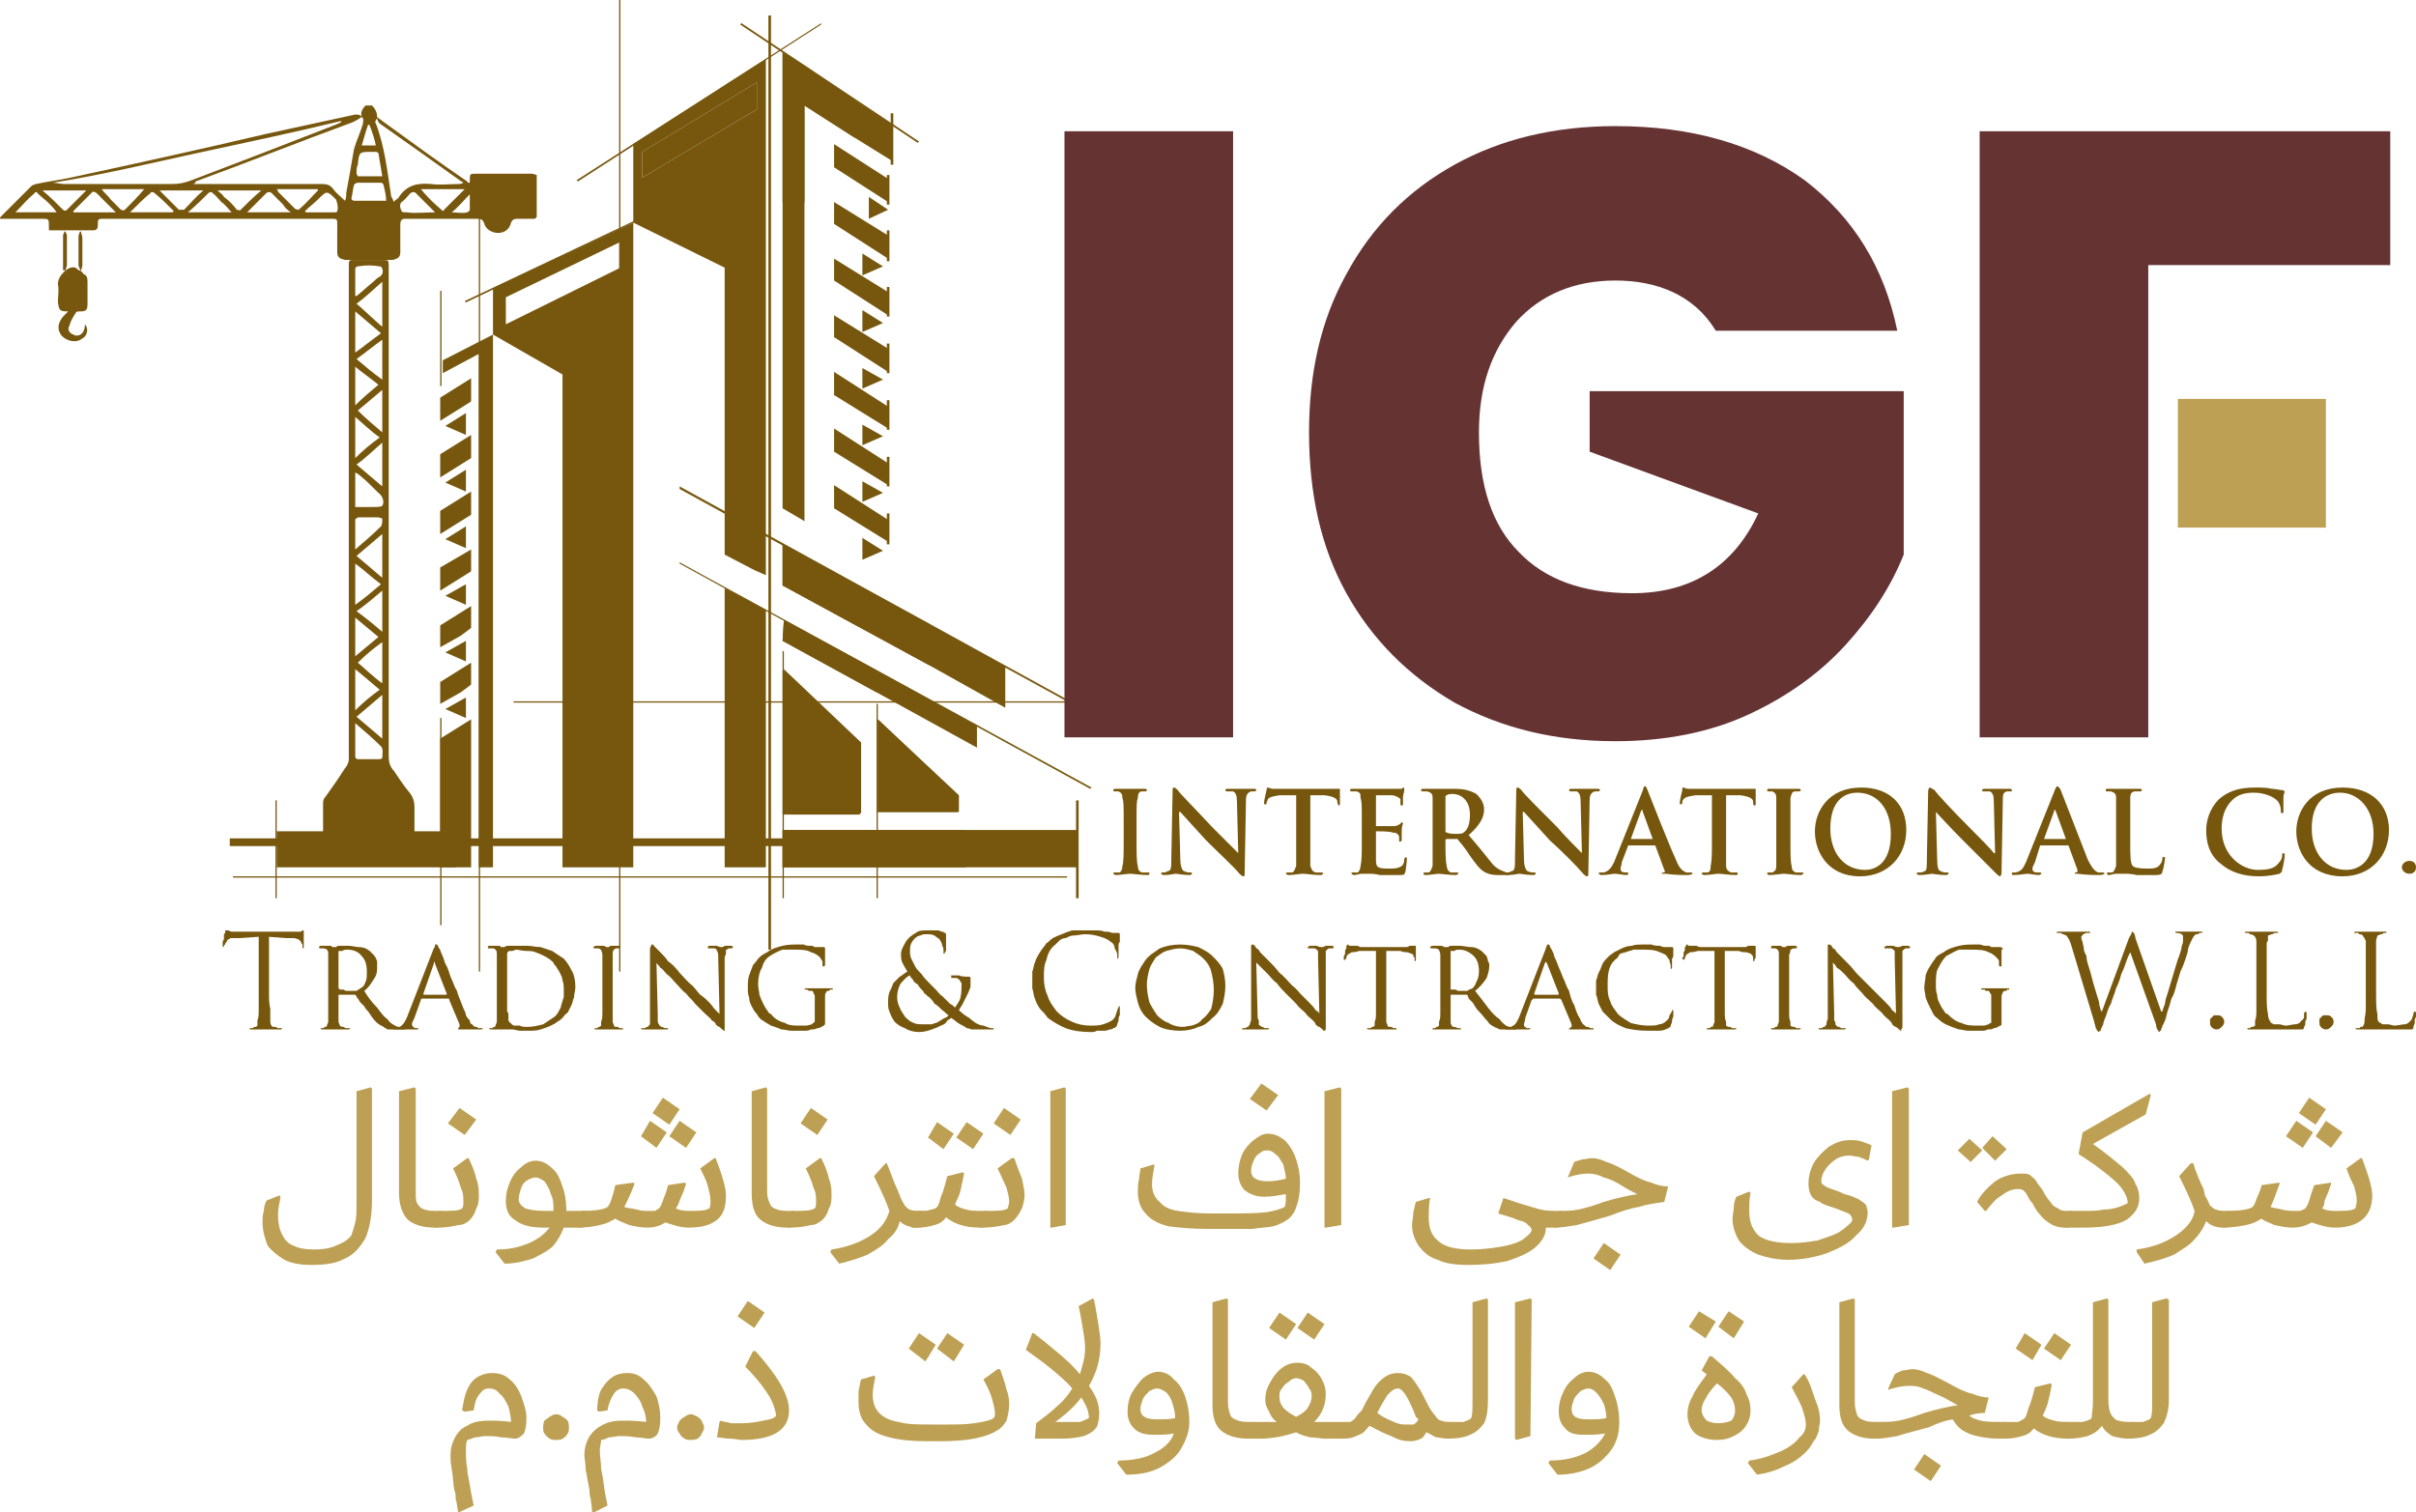 <?xml version="1.0" encoding="UTF-8"?>
<!DOCTYPE svg PUBLIC "-//W3C//DTD SVG 1.1//EN" "http://www.w3.org/Graphics/SVG/1.1/DTD/svg11.dtd">
<!-- Creator: CorelDRAW 2021 (64-Bit) -->
<svg xmlns="http://www.w3.org/2000/svg" xml:space="preserve" width="93.83mm" height="58.738mm" version="1.1" style="shape-rendering:geometricPrecision; text-rendering:geometricPrecision; image-rendering:optimizeQuality; fill-rule:evenodd; clip-rule:evenodd"
viewBox="0 0 9383 5873.78"
 xmlns:xlink="http://www.w3.org/1999/xlink"
 xmlns:xodm="http://www.corel.com/coreldraw/odm/2003">
 <defs>
  <style type="text/css">
   <![CDATA[
    .str0 {stroke:#77570D;stroke-width:24.99;stroke-miterlimit:22.926}
    .fil4 {fill:#663333}
    .fil1 {fill:#77570D}
    .fil2 {fill:#BDA053}
    .fil0 {fill:#77570D;fill-rule:nonzero}
    .fil3 {fill:#BDA053;fill-rule:nonzero}
   ]]>
  </style>
 </defs>
 <g id="Layer_x0020_1">
  <g id="_2941649576448">
   <path class="fil0" d="M4364.05 3269.32c0,44.99 0,79.98 -5,94.98 0,15 -5,20 -10,24.99 -5,0 -10,0 -20,0 -5,0 -5,0 -5,5 0,0 5,5 10,5 15,0 44.99,-5 54.99,-5 10,0 39.99,5 69.99,5 5,0 5,-5 5,-5 0,-5 0,-5 -5,-5 -5,0 -15,0 -24.99,0 -10,-5 -15,-10 -15,-24.99 -5,-15 -5,-49.99 -5,-94.98l0 -74.98c0,-69.99 0,-79.98 5,-94.98 0,-15 5,-24.99 15,-24.99 5,0 10,0 15,0 0,0 5,0 5,-5 0,-5 -5,-5 -10,-5 -15,0 -39.99,0 -54.99,0 -10,0 -39.99,0 -54.99,0 -5,0 -10,0 -10,5 0,5 0,5 5,5 5,0 10,0 15,0 10,5 15,10 15,24.99 5,15 5,24.99 5,94.98l0 74.98 -0.01 0z"/>
   <path id="_1" class="fil0" d="M4579 3154.34l5 0c5,5 54.99,59.99 99.98,109.98 44.99,44.99 104.98,99.98 129.97,129.97 5,5 10,10 15,10 5,0 5,-5 5,-15l5 -279.94c0,-20 5,-29.99 20,-34.99 5,0 5,0 10,0 5,0 10,0 10,-5 0,-5 -5,-5 -10,-5 -24.99,0 -39.99,0 -44.99,0 -10,0 -29.99,0 -49.99,0 -10,0 -15,0 -15,5 0,5 5,5 10,5 5,0 15,0 20,0 10,5 15,15 15,39.99l5 199.96 0 0c-10,-10 -69.99,-69.99 -99.98,-99.98 -59.99,-64.99 -129.97,-134.97 -134.97,-144.97 -5,-5 -10,-10 -15,-10 -5,0 -5,5 -5,15l-5 259.94c0,34.99 0,49.99 -15,49.99 -5,5 -10,5 -20,5 0,0 -5,0 -5,5 0,0 5,5 10,5 24.99,0 44.99,-5 44.99,-5 10,0 29.99,5 54.99,5 10,0 10,-5 10,-5 0,-5 0,-5 -5,-5 -10,0 -15,0 -24.99,-5 -5,0 -15,-15 -15,-44.99l-5 -184.96 -0.01 0z"/>
   <path id="_2" class="fil0" d="M5033.92 3269.32c0,39.99 0,74.98 0,94.98 -5,10 -5,20 -15,24.99 -5,0 -10,0 -15,0 -5,0 -10,0 -10,5 0,0 5,5 10,5 20,0 44.99,-5 54.99,-5 15,0 39.99,5 69.99,5 5,0 10,-5 10,-5 0,-5 -5,-5 -10,-5 -5,0 -15,0 -20,0 -15,-5 -15,-15 -20,-24.99 0,-20 0,-54.99 0,-94.98l0 -179.96 54.99 0c39.99,5 49.99,15 49.99,24.99l0 5c5,10 5,10 5,10 5,0 5,-5 5,-5 0,-15 0,-44.99 0,-54.99 0,-5 0,-5 0,-5 -5,0 -5,0 -15,0 -5,0 -15,0 -29.99,0l-169.96 0c-15,0 -34.99,0 -44.99,0 -10,0 -15,-5 -20,-5 0,0 -5,0 -5,10 0,0 -10,39.99 -10,49.99 0,5 0,5 5,5 5,0 5,0 5,-5 0,-5 5,-10 5,-15 10,-10 20,-10 44.99,-15l64.99 0 0 179.96 0 0.01z"/>
   <path id="_3" class="fil0" d="M5288.86 3269.32c0,39.99 0,74.98 -5,94.98 0,10 -5,20 -10,24.99 -5,0 -10,0 -20,0 -5,0 -5,0 -5,5 0,0 5,5 10,5 10,0 20,-5 29.99,-5 10,0 20,0 24.99,0 15,0 24.99,0 44.99,5 20,0 44.99,0 74.98,0 20,0 20,0 24.99,-15 0,-5 5,-34.99 5,-44.99 0,-5 0,-10 -5,-10 0,0 0,5 -5,5 0,20 -5,29.99 -20,34.99 -10,5 -29.99,5 -39.99,5 -44.99,0 -49.99,-5 -49.99,-34.99 0,-15 0,-54.99 0,-69.99l0 -34.99c0,0 0,-5 0,-5 10,0 54.99,0 64.99,5 15,0 20,5 24.99,15 0,5 0,10 0,15 0,5 0,5 5,5 5,0 5,-5 5,-10 0,0 0,-20 0,-29.99 0,-20 5,-29.99 5,-29.99 0,-5 -5,-5 -5,-5 0,0 -5,5 -5,5 -5,5 -15,10 -24.99,10 -10,0 -59.99,0 -69.99,0 0,0 0,0 0,-5l0 -109.98c0,-5 0,-5 0,-5 10,0 54.99,0 64.99,0 20,5 24.99,10 29.99,15 0,5 0,15 0,20 0,0 0,5 5,5 5,0 5,-5 5,-5 0,-5 0,-24.99 0,-29.99 5,-20 5,-24.99 5,-29.99 0,0 0,-5 -5,-5 0,0 -5,5 -5,5 -5,0 -10,0 -20,0 -5,0 -94.98,0 -109.98,0 -5,0 -15,0 -24.99,0 -10,0 -24.99,0 -34.99,0 -10,0 -10,0 -10,5 0,5 0,5 5,5 5,0 15,0 20,0 15,5 15,10 15,24.99 5,15 5,24.99 5,94.98l0 74.98 0.02 -0.01z"/>
   <path id="_4" class="fil0" d="M5563.8 3269.32c0,39.99 0,74.98 0,94.98 -5,10 -5,20 -15,24.99 -5,0 -10,0 -15,0 -5,0 -5,0 -5,5 0,0 0,5 5,5 20,0 44.99,-5 54.99,-5 5,0 39.99,5 64.99,5 5,0 10,-5 10,-5 0,-5 -5,-5 -5,-5 -5,0 -15,0 -24.99,0 -10,-5 -15,-15 -15,-24.99 -5,-20 -5,-54.99 -5,-94.98l0 -5c0,-5 5,-5 5,-5l39.99 0c0,0 5,0 5,5 5,5 29.99,34.99 44.99,59.99 24.99,34.99 39.99,54.99 59.99,64.99 10,5 24.99,10 44.99,10l44.99 0c5,0 5,-5 5,-5 0,-5 0,-5 -5,-5 0,0 -5,0 -10,0 -5,-5 -24.99,-5 -49.99,-29.99 -24.99,-29.99 -54.99,-69.99 -94.98,-114.98 44.99,-39.99 59.99,-69.99 59.99,-99.98 0,-29.99 -20,-49.99 -29.99,-59.99 -24.99,-15 -54.99,-20 -79.98,-20 -15,0 -49.99,0 -64.99,0 -10,0 -34.99,0 -59.99,0 -5,0 -10,0 -10,5 0,5 5,5 10,5 5,0 10,0 15,0 15,5 20,10 20,24.99 0,15 0,24.99 0,94.98l0 74.98 -0.01 0.01zm49.99 -174.96c0,-5 5,-5 5,-5 5,-5 15,-5 24.99,-5 24.99,0 64.99,20 64.99,79.98 0,39.99 -10,59.99 -24.99,69.99 -5,5 -15,5 -29.99,5 -10,0 -24.99,0 -34.99,-5 0,0 -5,0 -5,-5l0 -134.97 -0.01 0z"/>
   <path id="_5" class="fil0" d="M5913.73 3154.34l5 0c5,5 54.99,59.99 99.98,109.98 49.99,44.99 104.98,99.98 129.97,129.97 5,5 10,10 15,10 5,0 5,-5 5,-15l5 -279.94c0,-20 5,-29.99 20,-34.99 5,0 5,0 10,0 5,0 10,0 10,-5 0,-5 -5,-5 -10,-5 -20,0 -39.99,0 -44.99,0 -10,0 -29.99,0 -49.99,0 -10,0 -15,0 -15,5 0,5 5,5 10,5 5,0 15,0 20,0 10,5 15,15 15,39.99l5 199.96 0 0c-10,-10 -69.99,-69.99 -94.98,-99.98 -64.99,-64.99 -134.97,-134.97 -139.97,-144.97 -5,-5 -10,-10 -15,-10 -5,0 -5,5 -5,15l-5 259.94c0,34.99 0,49.99 -15,49.99 -5,5 -10,5 -20,5 0,0 -5,0 -5,5 0,0 5,5 10,5 24.99,0 44.99,-5 44.99,-5 10,0 29.99,5 54.99,5 10,0 10,-5 10,-5 0,-5 0,-5 -5,-5 -10,0 -15,0 -24.99,-5 -5,0 -15,-15 -15,-44.99l-5 -184.96 -0.01 0z"/>
   <path id="_6" class="fil0" d="M6423.62 3284.32c5,0 5,0 5,0l34.99 94.98c5,5 0,10 0,10 -5,0 -10,0 -10,5 0,0 5,0 15,0 34.99,5 64.99,5 84.98,5 15,0 20,-5 20,-5 0,-5 -5,-5 -10,-5 -5,0 -10,0 -15,0 -10,-5 -24.99,-10 -39.99,-49.99 -29.99,-64.99 -99.98,-244.95 -109.98,-269.94 -5,-10 -5,-15 -10,-15 -5,0 -5,5 -10,20l-109.98 274.94c-10,20 -20,34.99 -39.99,39.99 -5,0 -10,0 -15,0 0,0 -5,0 -5,5 0,0 5,5 10,5 24.99,0 44.99,-5 49.99,-5 15,0 34.99,5 49.99,5 5,0 5,-5 5,-5 0,-5 0,-5 -5,-5l-5 0c-15,0 -20,-5 -20,-15 0,-5 5,-15 5,-24.99l24.99 -64.99c0,0 0,0 5,0l94.98 0 0.02 0zm-84.98 -25c-5,0 -5,0 -5,0l39.99 -109.98c0,0 5,-5 5,-5 0,0 0,5 0,5l39.99 109.98c0,0 0,0 0,0l-79.98 0z"/>
   <path id="_7" class="fil0" d="M6648.57 3269.32c0,39.99 0,74.98 -5,94.98 0,10 0,20 -10,24.99 -5,0 -10,0 -15,0 -5,0 -10,0 -10,5 0,0 5,5 10,5 20,0 44.99,-5 54.99,-5 15,0 39.99,5 69.99,5 5,0 5,-5 5,-5 0,-5 0,-5 -5,-5 -5,0 -15,0 -20,0 -15,-5 -20,-15 -20,-24.99 0,-20 0,-54.99 0,-94.98l0 -179.96 54.99 0c39.99,5 49.99,15 49.99,24.99l0 5c0,10 5,10 5,10 5,0 5,-5 5,-5 0,-15 0,-44.99 0,-54.99 0,-5 0,-5 0,-5 -5,0 -5,0 -15,0 -5,0 -15,0 -29.99,0l-174.96 0c-10,0 -29.99,0 -39.99,0 -15,0 -15,-5 -20,-5 -5,0 -5,0 -5,10 0,0 -10,39.99 -10,49.99 0,5 0,5 5,5 0,0 5,0 5,-5 0,-5 0,-10 5,-15 10,-10 20,-10 44.99,-15l64.99 0 0 179.96 0 0.01z"/>
   <path id="_8" class="fil0" d="M6898.52 3269.32c0,44.99 0,79.98 0,94.98 0,15 -5,20 -15,24.99 0,0 -5,0 -15,0 -5,0 -5,0 -5,5 0,0 0,5 10,5 15,0 44.99,-5 54.99,-5 10,0 39.99,5 64.99,5 5,0 10,-5 10,-5 0,-5 0,-5 -5,-5 -10,0 -20,0 -24.99,0 -10,-5 -15,-10 -15,-24.99 -5,-15 -5,-49.99 -5,-94.98l0 -74.98c0,-69.99 0,-79.98 0,-94.98 5,-15 5,-24.99 20,-24.99 5,0 5,0 10,0 5,0 10,0 10,-5 0,-5 -5,-5 -10,-5 -15,0 -44.99,0 -54.99,0 -10,0 -39.99,0 -54.99,0 -10,0 -10,0 -10,5 0,5 0,5 5,5 5,0 10,0 15,0 10,5 15,10 15,24.99 0,15 0,24.99 0,94.98l0 74.98 -0.01 0z"/>
   <path id="_9" class="fil0" d="M7223.45 3404.29c109.98,0 179.96,-79.98 179.96,-179.96 0,-99.98 -64.99,-164.96 -174.96,-164.96 -129.97,0 -179.96,94.98 -179.96,169.96 0,79.98 49.99,174.96 174.96,174.96zm20 -24.99c-84.98,0 -134.97,-69.99 -134.97,-159.97 0,-109.98 54.99,-139.97 104.98,-139.97 74.98,0 129.97,59.99 129.97,159.97 0,124.97 -69.99,139.97 -99.98,139.97z"/>
   <path id="_10" class="fil0" d="M7518.39 3154.34l0 0c5,5 54.99,59.99 104.98,109.98 44.99,44.99 99.98,99.98 129.97,129.97 5,5 10,10 15,10 0,0 5,-5 5,-15l5 -279.94c0,-20 0,-29.99 15,-34.99 5,0 10,0 15,0 5,0 5,0 5,-5 0,-5 -5,-5 -10,-5 -20,0 -39.99,0 -39.99,0 -10,0 -34.99,0 -54.99,0 -5,0 -10,0 -10,5 0,5 0,5 5,5 5,0 15,0 24.99,0 10,5 15,15 15,39.99l5 199.96 -5 0c-5,-10 -64.99,-69.99 -94.98,-99.98 -64.99,-64.99 -129.97,-134.97 -134.97,-144.97 -10,-5 -15,-10 -20,-10 0,0 -5,5 -5,15l-5 259.94c0,34.99 0,49.99 -10,49.99 -5,5 -15,5 -20,5 -5,0 -10,0 -10,5 0,0 5,5 10,5 24.99,0 44.99,-5 49.99,-5 5,0 24.99,5 54.99,5 5,0 10,-5 10,-5 0,-5 -5,-5 -10,-5 -5,0 -15,0 -20,-5 -10,0 -15,-15 -15,-44.99l-5 -184.96 0.01 0z"/>
   <path id="_11" class="fil0" d="M8028.29 3284.32c0,0 0,0 5,0l34.99 94.98c0,5 0,10 -5,10 -5,0 -5,0 -5,5 0,0 5,0 10,0 34.99,5 69.99,5 84.98,5 15,0 20,-5 20,-5 0,-5 -5,-5 -5,-5 -5,0 -15,0 -20,0 -10,-5 -20,-10 -39.99,-49.99 -24.99,-64.99 -94.98,-244.95 -104.98,-269.94 -5,-10 -10,-15 -15,-15 0,0 -5,5 -10,20l-109.98 274.94c-10,20 -15,34.99 -39.99,39.99 0,0 -5,0 -10,0 -5,0 -5,0 -5,5 0,0 0,5 5,5 24.99,0 49.99,-5 54.99,-5 10,0 29.99,5 44.99,5 5,0 10,-5 10,-5 0,-5 -5,-5 -10,-5l-5 0c-15,0 -20,-5 -20,-15 0,-5 5,-15 10,-24.99l20 -64.99c5,0 5,0 5,0l99.98 0 0.01 0zm-89.98 -25c0,0 0,0 0,0l39.99 -109.98c0,0 0,-5 0,-5 0,0 5,5 5,5l39.99 109.98c0,0 0,0 -5,0l-79.98 0z"/>
   <path id="_12" class="fil0" d="M8273.24 3194.34c0,-69.99 0,-79.98 0,-94.98 0,-15 5,-24.99 20,-24.99 5,0 10,0 15,0 5,0 10,0 10,-5 0,-5 -5,-5 -10,-5 -20,0 -49.99,0 -59.99,0 -15,0 -39.99,0 -59.99,0 -10,0 -10,0 -10,5 0,5 0,5 5,5 5,0 10,0 15,0 15,5 20,10 20,24.99 0,15 0,24.99 0,94.98l0 74.98c0,39.99 0,74.98 0,94.98 -5,10 -5,20 -15,24.99 -5,0 -10,0 -15,0 -5,0 -5,0 -5,5 0,0 0,5 5,5 10,0 20,-5 29.99,-5 10,0 20,0 24.99,0 20,0 34.99,0 54.99,5 20,0 44.99,0 74.98,0 20,0 24.99,-5 24.99,-15 5,-10 10,-44.99 10,-49.99 0,-5 0,-5 -5,-5 -5,0 -5,0 -5,5 0,10 -5,20 -10,24.99 -10,15 -29.99,15 -49.99,15 -34.99,0 -49.99,-5 -54.99,-10 -10,-10 -10,-39.99 -10,-94.98l0 -74.98 0.02 0.01z"/>
   <path id="_13" class="fil0" d="M8773.13 3404.29c29.99,0 59.99,-5 79.98,-10 5,-5 10,-5 10,-15 5,-15 10,-49.99 10,-54.99 0,-5 0,-10 -5,-10 -5,0 -5,5 -5,10 0,10 -5,20 -15,29.99 -15,20 -39.99,24.99 -79.98,24.99 -59.99,0 -139.97,-54.99 -139.97,-159.97 0,-39.99 10,-79.98 39.99,-109.98 20,-20 44.99,-29.99 84.98,-29.99 39.99,0 74.98,15 89.98,29.99 10,10 15,24.99 15,39.99 0,5 0,10 5,10 5,0 5,-5 5,-10 0,-10 0,-34.99 0,-49.99 0,-15 5,-20 5,-24.99 0,0 -5,-5 -10,-5 -10,0 -24.99,-5 -39.99,-5 -20,-5 -39.99,-5 -64.99,-5 -64.99,0 -104.98,15 -139.97,44.99 -39.99,39.99 -49.99,89.98 -49.99,119.97 0,44.99 10,94.98 54.99,129.97 39.99,34.99 89.98,49.99 149.97,49.99l0 0.03z"/>
   <path id="_14" class="fil0" d="M9098.06 3404.29c109.98,0 179.96,-79.98 179.96,-179.96 0,-99.98 -69.99,-164.96 -179.96,-164.96 -129.97,0 -179.96,94.98 -179.96,169.96 0,79.98 49.99,174.96 179.96,174.96zm15 -24.99c-84.98,0 -134.97,-69.99 -134.97,-159.97 0,-109.98 59.99,-139.97 109.98,-139.97 69.99,0 129.97,59.99 129.97,159.97 0,124.97 -74.98,139.97 -104.98,139.97z"/>
   <path id="_15" class="fil0" d="M9358.01 3394.29c15,0 24.99,-10 24.99,-24.99 0,-15 -10,-24.99 -24.99,-24.99 -20,0 -29.99,15 -29.99,24.99 0,10 10,24.99 29.99,24.99z"/>
   <path class="fil0" d="M1044.75 3639.24l64.99 5c15,0 24.99,0 29.99,0 10,0 15,5 20,5 5,5 5,5 10,10 0,5 0,5 5,10l0 5c0,5 0,5 0,10 0,0 0,0 0,0 5,0 5,-5 5,-5 0,-5 0,-5 0,-10 0,-5 0,-10 0,-15 0,-5 0,-15 0,-20 0,-5 0,-10 0,-15 0,0 0,0 0,0 0,-5 0,-5 0,-5 0,0 -5,0 -5,0 -5,5 -5,5 -10,5 -5,0 -10,0 -15,0 -5,0 -10,0 -20,0l-189.96 0c0,0 -10,0 -15,0 -10,0 -15,0 -24.99,0 -5,0 -10,-5 -15,-5 0,0 -5,0 -5,0 0,0 -5,0 -5,0 0,5 0,5 0,5 0,5 0,5 -5,10 0,5 0,10 0,20 -5,5 -5,10 -5,15 0,5 0,10 0,10 0,5 0,5 0,5 0,0 5,0 5,-5 0,0 0,-5 5,-5 0,-5 0,-5 5,-10 0,-5 5,-5 5,-10 5,0 5,0 10,-5 5,0 10,0 15,0 5,0 15,0 20,0l74.98 -5 0 214.95c0,24.99 0,44.99 0,64.99 0,20 0,34.99 -5,44.99 0,5 0,15 0,20 -5,5 -5,5 -10,5 -5,0 -5,5 -10,5 0,0 -5,0 -5,0 -5,0 -5,0 -5,0 0,5 0,5 5,5 5,0 10,0 15,0 5,0 10,0 15,0 5,0 10,0 15,0 5,0 5,0 5,0 0,0 5,0 10,0 0,0 5,0 15,0 5,0 10,0 15,0 10,0 15,0 24.99,0 5,0 5,0 5,-5 0,0 0,0 -5,0 0,0 -5,0 -10,0 -5,0 -5,-5 -10,-5 -10,0 -15,0 -15,-5 -5,-5 -5,-15 -5,-20 0,-10 0,-24.99 0,-44.99 -5,-20 -5,-39.99 -5,-64.99l0 -214.95z"/>
   <path id="_1_0" class="fil0" d="M1274.7 3874.19c0,20 0,39.99 0,54.99 0,20 0,29.99 0,39.99 0,5 -5,10 -5,15 0,5 -5,5 -10,5 0,0 0,5 -5,5 0,0 -5,0 -5,0 -5,0 -5,0 -5,0 0,5 5,5 5,5 5,0 10,0 15,0 5,0 10,0 15,0 5,0 10,0 10,0 5,0 5,0 5,0 0,0 5,0 5,0 5,0 10,0 15,0 5,0 10,0 15,0 10,0 15,0 20,0 5,0 10,0 10,-5 0,0 -5,0 -5,0 -5,0 -5,0 -10,0 -5,0 -10,-5 -10,-5 -5,0 -10,0 -15,-5 0,-5 -5,-10 -5,-15 0,-10 0,-20 0,-39.99 0,-15 0,-29.99 0,-54.99l0 -10c0,0 0,0 5,0l54.99 0c0,0 5,0 5,0 5,5 5,10 10,15 5,5 5,10 10,15 5,5 10,10 15,15 5,10 10,15 15,20 10,15 20,29.99 29.99,39.99 10,10 20,15 29.99,20 5,5 10,5 15,10 10,0 20,0 29.99,0l29.99 0c5,0 5,0 5,0 5,0 5,0 5,-5 0,0 0,0 -5,0 0,0 -5,0 -5,0 -5,0 -5,0 -10,-5 -5,0 -15,0 -20,-5 -10,-5 -20,-10 -29.99,-24.99 -15,-10 -24.99,-24.99 -39.99,-44.99 -20,-20 -34.99,-39.99 -49.99,-64.99 20,-15 29.99,-34.99 39.99,-49.99 10,-15 10,-29.99 10,-44.99 0,-10 0,-15 0,-20 -5,-10 -5,-15 -10,-20 -5,-5 -5,-10 -10,-10 -5,-5 -5,-10 -10,-10 -10,-10 -24.99,-15 -39.99,-15 -15,0 -24.99,-5 -39.99,-5 -5,0 -10,0 -15,0 -5,0 -10,0 -20,0 -5,0 -10,0 -15,5 -5,0 -5,0 -5,0 -5,0 -5,0 -10,0 0,-5 -5,-5 -10,-5 -5,0 -10,0 -20,0 -5,0 -10,0 -15,0 -5,0 -5,5 -5,5 0,5 0,5 0,5 5,0 5,0 10,0 5,0 5,0 5,0 10,0 15,5 15,5 5,5 5,10 5,20 0,0 0,5 0,10 0,5 0,10 0,15 0,5 0,15 0,24.99 0,10 0,24.99 0,39.99l0 74.98 0.01 0zm39.99 -174.96c0,-5 0,-5 5,-5 0,0 5,0 10,0 5,-5 15,-5 20,-5 24.99,0 44.99,10 54.99,24.99 15,15 20,34.99 20,59.99 0,20 0,29.99 -5,39.99 -5,15 -10,20 -20,24.99 -5,5 -10,5 -15,10 -5,0 -15,0 -20,0 -5,0 -10,0 -15,0 -5,0 -10,0 -15,-5 0,0 -5,0 -10,0 -5,0 -5,0 -5,0 -5,-5 -5,-5 -5,-10l0 -134.97 0.01 0.01z"/>
   <path id="_2_1" class="fil0" d="M1579.64 3954.17c-5,10 -10,20 -15,24.99 -5,5 -10,10 -20,15 -5,0 -5,0 -10,0 0,0 -5,0 -5,0 0,0 -5,0 -5,0 0,5 5,5 10,5 5,0 10,0 15,0 5,0 10,0 10,0 5,0 10,0 15,0 0,0 5,0 5,0 0,0 5,0 5,0 5,0 10,0 10,0 5,0 10,0 15,0 5,0 5,0 10,0 5,0 5,0 5,-5 0,0 0,0 -5,0l0 0c-5,0 -10,0 -15,-5 0,0 -5,-5 -5,-10 0,-5 5,-15 10,-24.99l24.99 -69.99c0,0 0,-5 5,-5l99.98 0c5,0 5,0 5,5l39.99 94.98c0,5 0,10 0,10 0,0 -5,5 -5,5 0,0 0,0 0,0 0,0 0,0 0,0 0,5 0,5 0,5 5,0 10,0 15,0 5,0 15,0 20,0 10,0 15,0 20,0 10,0 15,0 20,0 5,0 5,0 10,0 0,0 5,0 5,0 0,0 5,0 5,-5 0,0 0,0 -5,0 0,0 0,0 0,0 -5,0 -5,0 -10,0 -5,0 -5,-5 -10,-5 0,0 -5,0 -5,0 -5,-5 -10,-5 -10,-10 -5,0 -10,-5 -10,-15 -5,-5 -10,-10 -15,-20 0,-10 -10,-24.99 -15,-39.99 -5,-15 -15,-34.99 -20,-54.99 -10,-15 -15,-34.99 -24.99,-54.99 -5,-15 -10,-34.99 -20,-49.99 -5,-15 -10,-29.99 -15,-39.99 -5,-10 -5,-20 -10,-20 0,-5 -5,-10 -5,-10 0,-5 0,-5 -5,-5 0,0 -5,0 -5,0 0,5 0,10 -5,15l-104.98 269.94 0.01 0.02zm64.99 -89.98c0,0 0,0 0,-5l39.99 -114.98c0,-10 5,-10 5,0l44.99 114.98c0,5 0,5 0,5l-89.98 0z"/>
   <path id="_3_2" class="fil0" d="M1929.57 3874.19c0,20 0,39.99 0,54.99 0,20 0,29.99 0,39.99 0,5 -5,10 -5,15 0,5 -5,5 -5,5 -5,0 -5,5 -10,5 0,0 -5,0 -5,0 -5,0 -5,0 -5,0 0,5 5,5 10,5 0,0 5,0 10,0 5,0 10,0 15,0 5,0 10,0 10,0 5,0 5,0 10,0 0,0 0,0 10,0 5,0 15,0 24.99,0 10,0 20,5 29.99,5 10,0 20,0 29.99,0 20,0 34.99,0 49.99,-5 15,-5 29.99,-10 39.99,-15 10,-5 20,-10 24.99,-15 10,-5 15,-10 20,-15 5,-5 10,-15 20,-20 5,-10 10,-20 15,-29.99 5,-10 5,-20 10,-29.99 0,-15 5,-24.99 5,-39.99 0,-24.99 -5,-49.99 -15,-64.99 -10,-20 -20,-34.99 -29.99,-44.99 -15,-10 -29.99,-20 -44.99,-29.99 -15,-5 -29.99,-10 -44.99,-15 -20,0 -34.99,-5 -49.99,-5 -15,0 -24.99,0 -39.99,0 -5,0 -10,0 -20,0 -5,0 -10,0 -15,0 -5,0 -10,0 -15,5 -5,0 -5,0 -5,0 -5,0 -5,0 -10,0 0,-5 -5,-5 -10,-5 -5,0 -10,0 -20,0 -5,0 -10,0 -15,0 -5,0 -5,5 -5,5 0,5 0,5 5,5 0,0 0,0 5,0 5,0 5,0 10,0 5,0 10,5 10,5 5,5 5,10 5,20 0,0 0,5 0,10 0,5 0,10 0,15 0,5 0,15 0,24.99 0,10 0,24.99 0,39.99l0 74.98 0.01 0zm39.99 -169.96c0,-5 5,-10 10,-10 0,0 5,0 10,0 5,0 10,-5 15,-5 10,0 24.99,5 39.99,5 10,0 24.99,0 34.99,5 15,5 24.99,10 34.99,15 10,5 24.99,15 34.99,24.99 0,5 5,10 10,15 5,10 10,15 15,24.99 5,10 10,20 10,29.99 5,10 5,24.99 5,39.99 0,5 0,15 0,24.99 -5,10 -5,20 -10,29.99 0,10 -5,15 -10,24.99 -5,10 -10,15 -15,20 -15,10 -29.99,20 -44.99,29.99 -20,5 -39.99,10 -59.99,10 -10,0 -24.99,0 -29.99,-5 -10,0 -15,0 -24.99,0 -5,-5 -10,-5 -10,-10 -5,0 -5,0 -5,-5 -5,0 -5,-5 -5,-10 0,-10 0,-15 0,-20 0,0 0,-5 -5,-10 0,-5 0,-15 0,-20 0,-10 0,-20 0,-29.99 0,-10 0,-20 0,-34.99l0 -139.97 0 0.03z"/>
   <path id="_4_3" class="fil0" d="M2379.47 3799.21c0,-15 0,-29.99 0,-39.99 0,-10 0,-20 0,-24.99 0,-5 0,-10 0,-15 0,-5 0,-10 0,-10 0,-10 0,-15 5,-20 0,0 5,-5 10,-5 5,0 5,0 5,0 5,0 5,0 5,0 5,0 5,0 5,-5 0,0 0,-5 -5,-5 -5,0 -10,0 -15,0 -5,0 -10,0 -15,0 -5,0 -5,0 -10,5 -5,0 -5,0 -5,0 0,0 -5,0 -5,0 -5,-5 -10,-5 -15,-5 -5,0 -10,0 -15,0 -5,0 -5,0 -10,0 -5,0 -10,5 -10,5 0,5 5,5 5,5 0,0 5,0 5,0 5,0 5,0 10,0 5,0 5,5 10,5 0,5 5,10 5,20 0,0 0,5 0,10 0,5 0,10 0,15 0,5 0,15 0,24.99 0,10 0,24.99 0,39.99l0 74.98c0,20 0,39.99 0,54.99 0,20 0,29.99 -5,39.99 0,5 0,10 0,15 -5,5 -5,5 -10,5 0,0 -5,5 -5,5 -5,0 -5,0 -10,0 0,0 0,0 0,0 0,5 0,5 5,5 5,0 10,0 10,0 5,0 10,0 15,0 5,0 10,0 15,0 0,0 5,0 5,0 0,0 0,0 5,0 5,0 10,0 15,0 5,0 10,0 15,0 5,0 15,0 20,0 5,0 5,0 5,-5 0,0 0,0 0,0 -5,0 -5,0 -10,0 -5,0 -10,-5 -10,-5 -10,0 -15,0 -15,-5 0,-5 -5,-10 -5,-15 0,-10 0,-20 0,-39.99 0,-15 0,-34.99 0,-54.99l0 -74.98z"/>
   <path id="_5_4" class="fil0" d="M2549.44 3739.22c0,5 10,10 15,20 10,5 15,15 24.99,24.99 15,10 24.99,24.99 34.99,34.99 15,15 24.99,29.99 39.99,39.99 10,15 24.99,24.99 34.99,39.99 15,15 24.99,24.99 34.99,34.99 15,15 24.99,20 29.99,29.99 10,5 15,10 15,15 5,5 10,10 15,10 5,5 5,5 10,10 0,0 5,0 5,5 0,0 0,0 5,0 0,0 0,0 0,0 0,0 0,-5 0,-5 0,-5 0,-5 0,-10 0,-5 0,-10 0,-15l0 -254.95c0,-5 5,-10 5,-15 0,-5 0,-5 0,-10 0,-5 0,-5 5,-5 0,-5 5,-5 10,-5 0,0 5,0 5,0 0,0 5,0 5,0 0,0 0,0 0,-5 5,0 5,0 5,0 0,0 -5,-5 -10,-5 -10,0 -15,0 -24.99,0 -5,5 -10,5 -10,5 -5,0 -10,0 -20,-5 -10,0 -20,0 -29.99,0 -5,0 -5,5 -5,5 0,0 0,0 0,0 0,5 0,5 0,5 5,0 5,0 10,0 5,0 10,0 15,0 5,0 10,5 10,10 5,5 5,15 5,29.99l5 214.95c-5,-5 -10,-10 -15,-15 -10,-10 -15,-20 -24.99,-29.99 -10,-10 -20,-20 -34.99,-29.99 -10,-10 -20,-24.99 -29.99,-34.99 -20,-15 -34.99,-34.99 -49.99,-49.99 -15,-20 -29.99,-34.99 -44.99,-44.99 -10,-15 -20,-24.99 -29.99,-34.99 -10,-10 -15,-15 -15,-15 -5,-5 -5,-5 -10,-10 0,-5 -5,-5 -10,-5 0,0 0,0 0,5 -5,5 -5,10 -5,15l0 249.95c0,10 0,15 0,20 0,10 0,15 0,20 0,0 -5,5 -5,5 0,5 -5,5 -5,5 -5,0 -10,5 -10,5 -5,0 -10,0 -10,0 0,0 -5,0 -5,0 0,5 5,5 10,5 10,0 20,0 24.99,0 10,0 15,0 15,0 5,0 10,0 15,0 10,0 20,0 34.99,0 5,0 5,0 5,-5 0,0 0,0 0,0 -5,0 -5,0 -10,0 -5,0 -10,-5 -15,-5 0,0 -5,0 -5,-5 -5,0 -5,0 -5,-5 -5,-5 -5,-10 -5,-15 0,-5 0,-15 0,-24.99l-5 -199.96 0 0.01z"/>
   <path id="_6_5" class="fil0" d="M3164.3 3964.17c0,5 0,5 -5,10 0,0 -5,0 -5,5 -5,0 -15,5 -24.99,5 -5,0 -15,0 -24.99,0 -20,0 -39.99,0 -54.99,-10 -20,-5 -39.99,-15 -54.99,-34.99 -5,0 -10,-5 -15,-15 -5,-5 -10,-15 -15,-24.99 -5,-10 -10,-20 -15,-34.99 0,-10 -5,-24.99 -5,-39.99 0,-24.99 5,-49.99 15,-64.99 5,-20 15,-34.99 29.99,-44.99 15,-10 34.99,-20 49.99,-24.99 15,0 29.99,0 44.99,0 24.99,0 49.99,0 64.99,10 20,5 29.99,15 34.99,20 5,5 5,10 10,15 0,10 0,10 0,15 0,5 0,5 5,5 0,0 0,0 0,0 5,0 5,-5 5,-10 0,-10 0,-20 0,-24.99 0,-5 0,-15 0,-15 0,-5 0,-10 0,-15 0,0 0,0 0,-5 0,0 0,-5 -5,-5 -5,0 -10,0 -20,0 -5,0 -10,0 -15,0 -5,0 -5,-5 -10,-5 -5,0 -10,0 -15,0 -10,0 -15,-5 -20,-5 -10,0 -15,0 -24.99,0 -15,0 -34.99,0 -54.99,5 -20,5 -39.99,10 -59.99,24.99 -10,5 -20,10 -29.99,20 -10,10 -15,20 -24.99,29.99 -5,15 -10,24.99 -15,39.99 -5,15 -5,29.99 -5,49.99 0,10 0,24.99 5,34.99 0,15 5,24.99 10,34.99 5,10 10,20 20,29.99 5,10 10,15 15,20 15,10 29.99,20 39.99,24.99 15,5 29.99,10 39.99,15 15,0 24.99,5 39.99,5 10,0 20,0 29.99,0 5,0 10,0 20,0 10,0 15,0 24.99,-5 10,0 15,0 24.99,-5 10,0 15,-5 24.99,-10 0,0 0,0 5,-5 0,0 0,-5 0,-15l0 -49.99c0,-10 0,-15 0,-24.99 0,-5 0,-10 0,-20 0,-5 0,-10 5,-15 0,-5 5,-5 10,-5 5,-5 5,-5 5,-5 5,0 5,0 5,0 5,0 5,0 5,0 0,-5 0,-5 -5,-5 -5,0 -10,0 -15,0 -5,0 -10,0 -15,0 0,0 -5,0 -10,0 -5,0 -5,0 -5,0 0,0 -5,0 -5,0 -5,0 -10,0 -15,0 -5,0 -10,0 -15,0 -5,0 -10,0 -15,0 -5,0 -10,0 -10,5 0,0 0,0 5,0 0,0 5,0 5,0 5,5 10,5 10,5 5,0 5,0 10,0 5,5 5,5 5,10 0,0 5,5 5,10 0,5 0,15 0,20l0 74.98 0.03 0z"/>
   <path id="_7_6" class="fil0" d="M3569.22 4009.16c20,0 34.99,-5 49.99,-10 15,-5 24.99,-10 34.99,-15 15,-5 20,-10 24.99,-20 10,-5 15,-10 15,-10 15,10 24.99,20 34.99,24.99 10,5 20,10 24.99,15 10,0 15,5 20,5 10,0 15,0 24.99,0l49.99 0c5,0 5,0 5,0 5,0 5,0 5,-5 0,0 -5,0 -10,0 -5,0 -15,-5 -29.99,-10 -10,0 -20,-5 -29.99,-10 -5,-5 -15,-10 -24.99,-20 -10,-5 -24.99,-15 -39.99,-29.99 5,-10 10,-15 15,-24.99 5,-10 10,-20 15,-29.99 5,-10 10,-20 15,-34.99 0,-10 0,-20 0,-29.99 0,0 0,-5 0,-5 0,-5 -5,-5 -5,-5 -15,0 -29.99,0 -39.99,-5 -10,0 -15,0 -20,0 -5,0 -5,0 -10,0 0,5 0,5 0,5 0,0 0,0 0,5 5,0 5,0 5,0 5,0 10,0 15,0 5,0 5,5 10,5 5,5 5,10 10,15 0,5 0,10 0,10 0,15 0,29.99 -5,49.99 -5,15 -15,24.99 -20,34.99 -5,-5 -10,-10 -20,-15 -10,-10 -20,-20 -29.99,-29.99 -10,-5 -15,-15 -24.99,-24.99 -10,-10 -15,-15 -20,-20 -15,-15 -24.99,-24.99 -34.99,-39.99 -10,-10 -20,-20 -24.99,-29.99 -5,-10 -10,-20 -15,-29.99 -5,-10 -5,-20 -5,-29.99 0,-10 0,-20 5,-29.99 5,-10 10,-15 15,-20 5,-5 15,-10 20,-10 10,-5 15,-5 24.99,-5 10,0 20,0 29.99,5 5,5 15,10 20,15 5,10 10,15 10,24.99 5,5 5,15 5,20 0,5 0,5 0,10 0,0 0,0 5,0 0,0 0,0 0,0 0,-5 0,-5 5,-10 0,0 0,-5 0,-10 0,-5 0,-10 0,-15 0,-5 0,-10 0,-20 0,-5 0,-10 0,-10 0,-5 0,-5 0,-10 0,0 0,-5 -5,-5 -5,-5 -15,-5 -24.99,-10 -10,0 -24.99,0 -34.99,0 -20,0 -34.99,0 -44.99,5 -15,10 -24.99,15 -34.99,24.99 -10,10 -15,20 -20,29.99 -5,10 -10,20 -10,29.99 0,10 0,24.99 5,34.99 5,10 10,20 20,34.99 -10,5 -20,15 -29.99,20 -10,10 -15,15 -24.99,24.99 -5,15 -10,24.99 -15,34.99 -5,15 -5,24.99 -5,39.99 0,15 0,24.99 5,34.99 5,15 10,24.99 20,39.99 10,10 24.99,20 39.99,24.99 15,10 34.99,15 54.99,15l-0.04 0.03zm19.99 -29.99c-15,0 -29.99,0 -39.99,-5 -15,-5 -24.99,-15 -34.99,-24.99 -5,-10 -15,-20 -20,-34.99 -5,-10 -10,-24.99 -10,-39.99 0,-20 5,-39.99 15,-54.99 10,-10 20,-24.99 34.99,-29.99 0,5 5,10 10,15 5,10 10,15 20,20 5,10 10,15 15,20 5,5 10,10 10,15 5,0 10,10 20,15 5,5 15,15 20,24.99 10,5 20,15 29.99,24.99 10,5 15,15 24.99,20 -5,5 -10,10 -15,10 -10,5 -15,10 -24.99,15 -5,5 -15,5 -24.99,10 -10,0 -20,0 -29.99,0l-0.02 -0.03z"/>
   <path id="_8_7" class="fil0" d="M4234.08 4009.16c10,0 20,0 24.99,-5 10,0 20,0 24.99,0 10,0 15,0 24.99,-5 5,0 10,0 15,-5 5,0 10,-5 10,-5 0,0 5,-5 5,-10 0,-5 5,-10 5,-15 0,-5 0,-15 5,-20 0,-5 0,-15 0,-20 0,-5 0,-5 0,-10 0,0 0,0 0,-5 0,0 0,0 0,0 -5,0 -5,0 -5,5 -5,5 -5,15 -10,24.99 0,5 -5,15 -10,20 -10,10 -24.99,15 -39.99,20 -15,5 -29.99,5 -49.99,5 -24.99,0 -49.99,-5 -69.99,-15 -24.99,-10 -44.99,-24.99 -59.99,-39.99 -15,-20 -29.99,-39.99 -34.99,-59.99 -10,-20 -15,-44.99 -15,-69.99 0,-24.99 0,-49.99 10,-69.99 5,-24.99 15,-44.99 34.99,-59.99 5,-5 10,-10 15,-15 5,-5 15,-10 24.99,-10 10,-5 20,-10 29.99,-10 15,0 29.99,-5 44.99,-5 24.99,0 44.99,5 59.99,10 20,5 34.99,15 39.99,20 10,5 15,15 15,24.99 5,10 10,15 10,24.99 0,10 0,15 0,15 5,0 5,-5 5,-15 0,0 0,-5 0,-5 0,-5 0,-10 0,-15 0,-5 0,-10 0,-15 0,-5 0,-10 5,-15 0,-10 0,-15 0,-20 0,-5 0,-5 0,-10 0,0 0,0 0,0 0,-5 -5,-5 -5,-5 -10,0 -20,0 -24.99,0 -10,-5 -20,-5 -29.99,-5 -10,-5 -24.99,-5 -34.99,-5 -15,0 -24.99,0 -34.99,0 -20,0 -39.99,0 -54.99,0 -15,5 -29.99,10 -39.99,15 -15,5 -24.99,10 -34.99,15 -10,5 -15,15 -24.99,20 -10,15 -20,24.99 -24.99,34.99 -10,15 -15,24.99 -20,39.99 -5,10 -5,24.99 -10,34.99 0,10 0,20 0,29.99 0,10 0,24.99 0,34.99 5,15 5,29.99 10,39.99 5,15 10,24.99 20,39.99 10,10 20,20 29.99,34.99 20,15 44.99,29.99 69.99,39.99 24.99,10 59.99,15 94.98,15l-0.01 0.07z"/>
   <path id="_9_8" class="fil0" d="M4409.04 3839.2c0,15 5,34.99 10,54.99 5,20 15,39.99 29.99,54.99 15,15 34.99,29.99 54.99,39.99 20,10 49.99,15 79.98,15 24.99,0 49.99,-5 69.99,-15 24.99,-5 39.99,-20 54.99,-34.99 20,-15 29.99,-34.99 39.99,-54.99 5,-20 10,-44.99 10,-69.99 0,-24.99 -5,-44.99 -10,-64.99 -10,-20 -24.99,-34.99 -39.99,-49.99 -15,-15 -34.99,-24.99 -54.99,-34.99 -20,-5 -44.99,-10 -69.99,-10 -29.99,0 -54.99,5 -79.98,15 -20,15 -39.99,24.99 -54.99,44.99 -10,15 -24.99,34.99 -29.99,54.99 -5,20 -10,34.99 -10,54.99zm44.99 -15c0,-20 5,-39.99 10,-59.99 5,-15 15,-29.99 24.99,-44.99 15,-10 24.99,-20 39.99,-24.99 20,-5 34.99,-10 54.99,-10 15,0 34.99,5 49.99,10 15,10 29.99,20 39.99,29.99 15,15 24.99,29.99 29.99,49.99 5,20 10,44.99 10,69.99 0,29.99 -5,54.99 -10,74.98 -10,15 -20,29.99 -34.99,39.99 -10,15 -24.99,20 -39.99,24.99 -10,0 -24.99,5 -34.99,5 -20,0 -39.99,-5 -54.99,-15 -15,-5 -29.99,-15 -44.99,-29.99 -10,-15 -20,-29.99 -29.99,-49.99 -5,-20 -10,-44.99 -10,-69.99l0 0.01z"/>
   <path id="_10_9" class="fil0" d="M4878.95 3739.22c5,5 10,10 20,20 5,5 15,15 24.99,24.99 10,10 20,24.99 34.99,34.99 10,15 24.99,29.99 34.99,39.99 15,15 24.99,24.99 39.99,39.99 10,15 24.99,24.99 34.99,34.99 10,15 20,20 29.99,29.99 5,5 10,10 10,15 5,5 10,10 15,10 5,5 10,5 10,10 5,0 5,0 5,5 5,0 5,0 5,0 0,0 0,0 0,0 0,0 5,-5 5,-5 0,-5 0,-5 0,-10 0,-5 0,-10 0,-15l0 -254.95c0,-5 0,-10 0,-15 0,-5 0,-5 0,-10 5,-5 5,-5 5,-5 5,-5 5,-5 10,-5 5,0 5,0 5,0 5,0 5,0 5,0 5,0 5,0 5,-5 0,0 0,0 0,0 0,0 0,-5 -5,-5 -10,0 -20,0 -24.99,0 -10,5 -10,5 -15,5 -5,0 -10,0 -20,-5 -5,0 -15,0 -24.99,0 -5,0 -10,5 -10,5 0,0 0,0 0,0 0,5 0,5 5,5 0,0 5,0 10,0 0,0 5,0 10,0 5,0 10,5 15,10 0,5 0,15 0,29.99l5 214.95c0,-5 -5,-10 -15,-15 -5,-10 -15,-20 -24.99,-29.99 -10,-10 -20,-20 -29.99,-29.99 -10,-10 -20,-24.99 -34.99,-34.99 -15,-15 -29.99,-34.99 -49.99,-49.99 -15,-20 -29.99,-34.99 -39.99,-44.99 -15,-15 -24.99,-24.99 -34.99,-34.99 -5,-10 -10,-15 -15,-15 0,-5 -5,-5 -5,-10 -5,-5 -10,-5 -10,-5 0,0 -5,0 -5,5 0,5 0,10 0,15l0 249.95c0,10 0,15 0,20 0,10 -5,15 -5,20 0,0 0,5 -5,5 0,5 0,5 -5,5 0,0 -5,5 -10,5 -5,0 -5,0 -5,0 -5,0 -5,0 -5,0 0,5 0,5 5,5 10,0 20,0 29.99,0 5,0 10,0 15,0 0,0 5,0 15,0 10,0 20,0 29.99,0 5,0 10,0 10,-5 0,0 0,0 -5,0 0,0 -5,0 -10,0 -5,0 -10,-5 -10,-5 -5,0 -5,0 -10,-5 0,0 -5,0 -5,-5 0,-5 0,-10 0,-15 -5,-5 -5,-15 -5,-24.99l-5 -199.96 0 0.01z"/>
   <path id="_11_10" class="fil0" d="M5383.84 3694.23l54.99 0c10,5 20,5 24.99,5 5,0 15,5 15,5 5,0 10,5 10,5 0,5 0,10 5,10l0 5c0,5 0,5 0,5 0,5 0,5 0,5 5,0 5,-5 5,-5 0,-5 0,-5 0,-10 0,-5 0,-10 0,-15 0,-5 0,-10 0,-15 0,-5 0,-10 0,-10 0,-5 0,-5 0,-5 0,0 0,0 -5,0 0,0 -5,0 -5,0 -5,0 -10,0 -15,0 -5,5 -10,5 -20,5l-164.96 0c-5,0 -10,0 -15,-5 -10,0 -15,0 -20,0 -5,0 -10,0 -15,0 0,-5 -5,-5 -5,-5 0,0 0,0 -5,5 0,0 0,5 0,5 0,0 0,5 0,5 -5,5 -5,10 -5,15 0,5 0,10 -5,15 0,5 0,10 0,10 0,0 0,0 0,5 0,0 5,0 5,0 0,0 0,-5 5,-5 0,0 0,-5 0,-5 0,0 0,-5 5,-10 5,-5 10,-5 15,-10 5,0 15,0 29.99,-5l64.99 0 0 179.96c0,20 0,39.99 0,54.99 0,20 0,29.99 -5,39.99 0,5 0,10 0,15 -5,5 -5,5 -10,5 -5,5 -5,5 -10,5 0,0 -5,0 -5,0 0,0 -5,0 -5,0 0,5 5,5 10,5 0,0 5,0 10,0 5,0 10,0 15,0 5,0 10,0 15,0 0,0 5,0 5,0 0,0 5,0 5,0 5,0 10,0 15,0 5,0 10,0 15,0 5,0 15,0 20,0 5,0 5,0 5,-5 0,0 0,0 0,0 -5,0 -5,0 -10,0 -5,0 -10,-5 -10,-5 -10,0 -15,0 -15,-5 0,-5 -5,-10 -5,-15 0,-10 0,-20 0,-39.99 0,-15 0,-34.99 0,-54.99l0 -179.96z"/>
   <path id="_12_11" class="fil0" d="M5593.8 3874.19c0,20 0,39.99 0,54.99 0,20 0,29.99 -5,39.99 0,5 0,10 0,15 -5,5 -5,5 -10,5 0,0 -5,5 -5,5 -5,0 -5,0 -10,0 0,0 0,0 0,0 0,5 0,5 5,5 5,0 10,0 15,0 5,0 10,0 10,0 5,0 10,0 15,0 0,0 5,0 5,0 0,0 0,0 5,0 5,0 10,0 15,0 5,0 10,0 15,0 5,0 10,0 20,0 5,0 5,0 5,-5 0,0 0,0 -5,0 0,0 -5,0 -5,0 -5,0 -10,-5 -15,-5 -5,0 -10,0 -10,-5 -5,-5 -5,-10 -5,-15 0,-10 0,-20 0,-39.99 0,-15 0,-29.99 0,-54.99l0 -10c0,0 0,0 0,0l54.99 0c5,0 5,0 10,0 0,5 5,10 5,15 5,5 10,10 15,15 5,5 5,10 10,15 5,10 10,15 15,20 15,15 24.99,29.99 34.99,39.99 5,10 15,15 24.99,20 5,5 15,5 20,10 5,0 15,0 29.99,0l24.99 0c5,0 10,0 10,0 0,0 0,0 0,-5 0,0 0,0 0,0 -5,0 -5,0 -5,0 -5,0 -10,0 -15,-5 -5,0 -10,0 -20,-5 -5,-5 -15,-10 -24.99,-24.99 -15,-10 -29.99,-24.99 -44.99,-44.99 -15,-20 -29.99,-39.99 -49.99,-64.99 20,-15 34.99,-34.99 44.99,-49.99 5,-15 10,-29.99 10,-44.99 0,-10 0,-15 -5,-20 0,-10 -5,-15 -5,-20 -5,-5 -10,-10 -10,-10 -5,-5 -10,-10 -10,-10 -15,-10 -24.99,-15 -39.99,-15 -15,0 -29.99,-5 -44.99,-5 0,0 -5,0 -10,0 -10,0 -15,0 -20,0 -5,0 -10,0 -15,5 -5,0 -10,0 -10,0 0,0 0,0 -5,0 -5,-5 -10,-5 -15,-5 -5,0 -10,0 -15,0 -5,0 -10,0 -15,0 -5,0 -10,5 -10,5 0,5 5,5 5,5 0,0 5,0 10,0 0,0 5,0 5,0 10,0 10,5 15,5 0,5 5,10 5,20 0,0 0,5 0,10 0,5 0,10 0,15 0,5 0,15 0,24.99 0,10 0,24.99 0,39.99l0 74.98 0.01 0zm39.99 -174.96c0,-5 0,-5 0,-5 5,0 10,0 15,0 5,-5 10,-5 20,-5 20,0 39.99,10 54.99,24.99 15,15 20,34.99 20,59.99 0,20 -5,29.99 -10,39.99 -5,15 -10,20 -15,24.99 -10,5 -15,5 -20,10 -5,0 -10,0 -15,0 -5,0 -10,0 -15,0 -5,0 -10,0 -15,-5 -5,0 -10,0 -10,0 -5,0 -10,0 -10,0 0,-5 0,-5 0,-10l0 -134.97 0.01 0.01z"/>
   <path id="_13_12" class="fil0" d="M5898.73 3954.17c-5,10 -10,20 -15,24.99 -5,5 -15,10 -24.99,15 0,0 0,0 -5,0 -5,0 -5,0 -5,0 -5,0 -5,0 -5,0 0,5 0,5 10,5 0,0 5,0 10,0 5,0 10,0 15,0 5,0 10,0 10,0 5,0 5,0 10,0 0,0 0,0 5,0 5,0 5,0 10,0 5,0 10,0 10,0 5,0 10,0 10,0 5,0 10,0 10,-5 0,0 0,0 -5,0l-5 0c-5,0 -5,0 -10,-5 -5,0 -5,-5 -5,-10 0,-5 5,-15 5,-24.99l24.99 -69.99c5,0 5,-5 5,-5l104.98 0c0,0 0,0 5,5l39.99 94.98c0,5 0,10 0,10 -5,0 -5,5 -5,5 0,0 -5,0 -5,0 0,0 0,0 0,0 0,5 0,5 5,5 5,0 5,0 10,0 10,0 15,0 24.99,0 5,0 15,0 20,0 5,0 10,0 15,0 5,0 10,0 10,0 5,0 5,0 10,0 0,0 0,0 0,-5 0,0 0,0 0,0 0,0 -5,0 -5,0 0,0 -5,0 -5,0 -5,0 -10,-5 -10,-5 -5,0 -5,0 -10,0 0,-5 -5,-5 -10,-10 0,0 -5,-5 -10,-15 0,-5 -5,-10 -10,-20 -5,-10 -10,-24.99 -15,-39.99 -10,-15 -15,-34.99 -20,-54.99 -10,-15 -15,-34.99 -24.99,-54.99 -5,-15 -15,-34.99 -20,-49.99 -5,-15 -15,-29.99 -15,-39.99 -5,-10 -10,-20 -10,-20 -5,-5 -5,-10 -5,-10 0,-5 -5,-5 -5,-5 -5,0 -5,0 -5,0 0,5 -5,10 -5,15l-104.98 269.94 0.01 0.02zm64.99 -89.98c-5,0 -5,0 -5,-5l39.99 -114.98c5,-10 5,-10 10,0l44.99 114.98c0,5 0,5 -5,5l-84.98 0z"/>
   <path id="_14_13" class="fil0" d="M6398.63 4004.16c15,0 29.99,0 44.99,0 15,0 24.99,-5 34.99,-10 5,0 5,0 5,-5 5,0 5,0 5,-5 0,-5 5,-10 5,-15 0,-5 0,-10 5,-20 0,-5 0,-10 0,-15 0,-5 0,-5 0,-5 0,0 0,-5 0,-5 0,0 0,0 -5,0 0,0 0,0 0,0 0,0 0,0 0,5 -5,5 -5,10 -10,15 0,10 -5,15 -10,20 -10,10 -20,15 -29.99,15 -10,5 -24.99,5 -44.99,5 -20,0 -44.99,-5 -64.99,-10 -15,-10 -34.99,-20 -49.99,-34.99 -10,-15 -24.99,-29.99 -29.99,-49.99 -10,-20 -10,-39.99 -10,-59.99 0,-20 0,-39.99 5,-59.99 5,-20 15,-34.99 34.99,-49.99 0,-5 5,-10 10,-15 5,0 15,-5 20,-5 10,-5 20,-5 29.99,-10 10,0 24.99,0 34.99,0 20,0 39.99,0 54.99,5 15,5 24.99,10 34.99,15 5,5 10,15 15,20 0,10 5,15 5,24.99 0,5 0,10 0,10 5,0 5,-5 5,-10 0,0 0,-5 0,-5 0,-5 0,-10 0,-15 0,-5 0,-5 0,-10 5,-5 5,-10 5,-15 0,-5 0,-10 0,-15 0,-5 0,-5 0,-10 0,0 0,-5 -5,-5 -10,0 -15,0 -24.99,0 -5,0 -15,0 -20,-5 -10,0 -24.99,0 -34.99,-5 -10,0 -20,0 -29.99,0 -20,0 -34.99,0 -44.99,5 -15,0 -29.99,5 -39.99,10 -10,5 -20,10 -29.99,15 -5,5 -15,10 -20,15 -10,10 -20,20 -24.99,29.99 -5,15 -10,24.99 -15,34.99 -5,10 -5,20 -10,29.99 0,10 0,15 0,24.99 0,10 0,20 0,29.99 5,10 5,20 10,34.99 5,10 10,20 15,29.99 10,10 20,20 29.99,29.99 15,15 34.99,24.99 59.99,34.99 20,5 49.99,10 84.98,10l-0.01 0.05z"/>
   <path id="_15_14" class="fil0" d="M6698.56 3694.23l54.99 0c10,5 20,5 24.99,5 10,0 15,5 20,5 0,0 5,5 5,5 5,5 5,10 5,10l0 5c0,5 0,5 0,5 0,5 0,5 5,5 0,0 0,-5 0,-5 0,-5 5,-5 5,-10 0,-5 0,-10 0,-15 0,-5 0,-10 0,-15 0,-5 0,-10 0,-10 0,-5 0,-5 -5,-5 0,0 0,0 -5,0 0,0 0,0 -5,0 -5,0 -10,0 -15,0 -5,5 -10,5 -15,5l-169.96 0c0,0 -5,0 -15,-5 -5,0 -15,0 -20,0 -5,0 -10,0 -10,0 -5,-5 -5,-5 -10,-5 0,0 0,0 0,5 0,0 -5,5 -5,5 0,0 0,5 0,5 0,5 0,10 -5,15 0,5 0,10 0,15 -5,5 -5,10 -5,10 0,0 0,0 5,5 0,0 0,0 0,0 0,0 5,-5 5,-5 0,0 0,-5 0,-5 0,0 5,-5 5,-10 5,-5 10,-5 15,-10 5,0 15,0 29.99,-5l64.99 0 0 179.96c0,20 0,39.99 0,54.99 0,20 0,29.99 0,39.99 0,5 -5,10 -5,15 0,5 -5,5 -10,5 0,5 -5,5 -5,5 -5,0 -5,0 -10,0 0,0 0,0 0,0 0,5 0,5 5,5 5,0 10,0 15,0 5,0 10,0 15,0 0,0 5,0 10,0 5,0 5,0 5,0 0,0 5,0 10,0 0,0 5,0 10,0 5,0 10,0 20,0 5,0 10,0 15,0 5,0 10,0 10,-5 0,0 -5,0 -5,0 0,0 -5,0 -10,0 -5,0 -5,-5 -10,-5 -5,0 -10,0 -15,-5 0,-5 0,-10 0,-15 -5,-10 -5,-20 -5,-39.99 0,-15 0,-34.99 0,-54.99l0 -179.96z"/>
   <path id="_16" class="fil0" d="M6948.51 3799.21c0,-15 0,-29.99 0,-39.99 0,-10 0,-20 0,-24.99 0,-5 0,-10 0,-15 0,-5 0,-10 0,-10 5,-10 5,-15 5,-20 5,0 5,-5 15,-5 0,0 0,0 5,0 0,0 0,0 5,0 0,0 0,0 0,-5 0,0 0,-5 -5,-5 -5,0 -5,0 -10,0 -5,0 -10,0 -15,0 -5,0 -10,0 -15,5 0,0 -5,0 -5,0 0,0 0,0 -5,0 -5,-5 -10,-5 -10,-5 -5,0 -10,0 -15,0 -5,0 -10,0 -15,0 -5,0 -5,5 -5,5 0,5 0,5 0,5 5,0 5,0 10,0 0,0 5,0 5,0 5,0 10,5 10,5 5,5 5,10 5,20 0,0 0,5 0,10 0,5 0,10 0,15 0,5 0,15 0,24.99 0,10 0,24.99 0,39.99l0 74.98c0,20 0,39.99 0,54.99 0,20 0,29.99 0,39.99 0,5 -5,10 -5,15 0,5 -5,5 -10,5 0,0 0,5 -5,5 0,0 -5,0 -5,0 -5,0 -5,0 -5,0 0,5 0,5 5,5 5,0 10,0 15,0 5,0 10,0 15,0 0,0 5,0 10,0 5,0 5,0 5,0 0,0 5,0 5,0 5,0 10,0 15,0 5,0 10,0 20,0 5,0 10,0 15,0 5,0 10,0 10,-5 0,0 -5,0 -5,0 0,0 -5,0 -10,0 -5,0 -5,-5 -10,-5 -5,0 -10,0 -15,-5 0,-5 0,-10 0,-15 -5,-10 -5,-20 -5,-39.99 0,-15 0,-34.99 0,-54.99l0 -74.98z"/>
   <path id="_17" class="fil0" d="M7118.47 3739.22c5,5 10,10 15,20 10,5 20,15 29.99,24.99 10,10 20,24.99 34.99,34.99 10,15 24.99,29.99 34.99,39.99 10,15 24.99,24.99 39.99,39.99 10,15 24.99,24.99 34.99,34.99 10,15 20,20 29.99,29.99 5,5 10,10 10,15 5,5 10,10 15,10 5,5 10,5 10,10 5,0 5,0 5,5 0,0 5,0 5,0 0,0 0,0 0,0 0,0 0,-5 0,-5 5,-5 5,-5 5,-10 0,-5 0,-10 0,-15l0 -254.95c0,-5 0,-10 0,-15 0,-5 0,-5 0,-10 5,-5 5,-5 5,-5 5,-5 5,-5 10,-5 5,0 5,0 5,0 5,0 5,0 5,0 0,0 5,0 5,-5 0,0 0,0 0,0 0,0 0,-5 -10,-5 -5,0 -15,0 -20,0 -10,5 -15,5 -15,5 -5,0 -10,0 -20,-5 -5,0 -15,0 -24.99,0 -5,0 -10,5 -10,5 0,0 0,0 0,0 0,5 0,5 5,5 0,0 5,0 5,0 5,0 10,0 15,0 5,0 10,5 15,10 0,5 0,15 0,29.99l5 214.95c0,-5 -10,-10 -15,-15 -5,-10 -15,-20 -24.99,-29.99 -10,-10 -20,-20 -29.99,-29.99 -10,-10 -24.99,-24.99 -34.99,-34.99 -15,-15 -34.99,-34.99 -49.99,-49.99 -15,-20 -29.99,-34.99 -39.99,-44.99 -15,-15 -24.99,-24.99 -34.99,-34.99 -5,-10 -10,-15 -15,-15 0,-5 -5,-5 -5,-10 -5,-5 -10,-5 -10,-5 -5,0 -5,0 -5,5 0,5 0,10 0,15l0 249.95c0,10 0,15 0,20 -5,10 -5,15 -5,20 0,0 0,5 -5,5 0,5 0,5 -5,5 -5,0 -5,5 -10,5 -5,0 -5,0 -10,0 0,0 0,0 0,0 0,5 0,5 5,5 10,0 20,0 29.99,0 5,0 10,0 15,0 0,0 5,0 15,0 5,0 20,0 29.99,0 5,0 10,0 10,-5 0,0 -5,0 -5,0 0,0 -5,0 -10,0 -5,0 -10,-5 -10,-5 -5,0 -10,0 -10,-5 0,0 -5,0 -5,-5 0,-5 0,-10 -5,-15 0,-5 0,-15 0,-24.99l-5 -199.96 0.01 0.01z"/>
   <path id="_18" class="fil0" d="M7733.34 3964.17c0,5 0,5 0,10 -5,0 -5,0 -10,5 -5,0 -10,5 -20,5 -10,0 -20,0 -24.99,0 -20,0 -39.99,0 -59.99,-10 -20,-5 -34.99,-15 -54.99,-34.99 -5,0 -10,-5 -15,-15 -5,-5 -10,-15 -15,-24.99 -5,-10 -10,-20 -10,-34.99 -5,-10 -5,-24.99 -5,-39.99 0,-24.99 0,-49.99 10,-64.99 10,-20 20,-34.99 29.99,-44.99 20,-10 34.99,-20 49.99,-24.99 15,0 29.99,0 44.99,0 29.99,0 49.99,0 69.99,10 15,5 24.99,15 29.99,20 5,5 10,10 10,15 0,10 0,10 0,15 0,5 5,5 5,5 0,0 5,0 5,0 0,0 0,-5 0,-10 0,-10 0,-20 0,-24.99 0,-5 0,-15 0,-15 0,-5 0,-10 0,-15 0,0 5,0 5,-5 0,0 -5,-5 -10,-5 -5,0 -10,0 -15,0 -10,0 -15,0 -20,0 0,0 -5,-5 -10,-5 -5,0 -10,0 -15,0 -5,0 -15,-5 -20,-5 -10,0 -15,0 -20,0 -20,0 -39.99,0 -59.99,5 -20,5 -39.99,10 -59.99,24.99 -10,5 -20,10 -29.99,20 -5,10 -15,20 -20,29.99 -10,15 -15,24.99 -20,39.99 0,15 -5,29.99 -5,49.99 0,10 5,24.99 5,34.99 5,15 10,24.99 15,34.99 5,10 10,20 15,29.99 5,10 15,15 20,20 10,10 24.99,20 39.99,24.99 10,5 24.99,10 39.99,15 10,0 24.99,5 34.99,5 10,0 20,0 29.99,0 5,0 15,0 20,0 10,0 20,0 24.99,-5 10,0 20,0 24.99,-5 10,0 15,-5 24.99,-10 0,0 5,0 5,-5 0,0 0,-5 0,-15l0 -49.99c0,-10 0,-15 0,-24.99 0,-5 0,-10 0,-20 0,-5 5,-10 5,-15 5,-5 5,-5 15,-5 0,-5 0,-5 5,-5 0,0 0,0 5,0 0,0 0,0 0,0 0,-5 0,-5 -5,-5 -5,0 -5,0 -10,0 -5,0 -10,0 -15,0 -5,0 -10,0 -15,0 0,0 -5,0 -5,0 0,0 0,0 -5,0 -5,0 -10,0 -15,0 -5,0 -10,0 -15,0 -5,0 -10,0 -15,0 -5,0 -10,0 -10,5 0,0 5,0 5,0 5,0 5,0 10,0 0,5 5,5 5,5 5,0 10,0 10,0 5,5 5,5 5,10 5,0 5,5 5,10 0,5 0,15 0,20l0 74.98 0.06 0z"/>
   <path id="_19" class="fil0" d="M8293.23 3644.24c0,-10 -5,-15 -5,-20 -5,0 -5,-5 -5,-5 -5,0 -5,5 -5,5 0,5 -5,10 -10,20l-104.98 284.94 0 0c-5,0 -5,-10 -10,-24.99 0,-10 -5,-24.99 -10,-39.99 -5,-15 -10,-34.99 -15,-49.99 -5,-20 -10,-39.99 -15,-54.99 -5,-15 -10,-29.99 -10,-44.99 -5,-10 -10,-20 -10,-24.99 0,-15 -5,-20 -5,-29.99 -5,-10 -5,-15 -5,-20 0,0 0,-5 5,-5 0,-5 0,-5 5,-5 0,0 5,-5 10,-5 0,0 5,0 10,0 0,0 5,0 5,0 0,-5 -5,-5 -5,-5 0,0 -5,0 -5,0 -15,0 -24.99,0 -34.99,0 -10,0 -15,0 -20,0 0,0 0,0 -5,0 -5,0 -10,0 -15,0 -5,0 -10,0 -20,0 -5,0 -10,0 -20,0 -5,0 -5,0 -5,5 0,0 0,0 5,0 0,0 5,0 10,0 5,5 10,5 10,5 10,5 15,5 15,10 5,5 10,15 15,29.99l89.98 299.94c0,5 5,15 5,20 0,5 5,10 5,10 0,5 0,5 5,5 0,0 0,5 0,5 5,0 5,-5 10,-5 0,-5 5,-15 10,-24.99 0,-5 5,-20 10,-29.99 5,-15 10,-34.99 20,-49.99 5,-20 15,-39.99 20,-59.99 10,-20 15,-34.99 20,-54.99 10,-20 15,-34.99 20,-49.99 5,-15 10,-24.99 15,-34.99l0 0 99.98 279.94c0,10 5,20 5,20 5,5 5,10 10,10 0,0 0,-5 0,-5 5,0 5,0 5,-5 0,-5 5,-5 5,-15 5,-5 5,-10 10,-20 5,-10 5,-20 10,-34.99 5,-15 10,-29.99 15,-49.99 10,-15 15,-34.99 20,-54.99 5,-15 10,-34.99 15,-49.99 10,-20 15,-34.99 20,-49.99 5,-15 10,-29.99 10,-39.99 5,-15 10,-24.99 15,-34.99 5,-10 10,-20 20,-20 0,0 5,0 10,-5 5,0 5,0 5,0 5,0 5,0 5,0 0,-5 0,-5 -5,-5 -5,0 -10,0 -15,0 -5,0 -5,0 -10,0 -5,0 -10,0 -10,0 -5,0 -5,0 -5,0 -5,0 -10,0 -20,0 -10,0 -20,0 -34.99,0 -5,0 -5,0 -5,5 0,0 0,0 5,0 10,0 20,5 20,5 5,5 5,5 5,10 0,5 0,10 0,15 0,5 0,10 -5,20 0,10 -5,24.99 -10,39.99 -5,10 -10,29.99 -15,44.99 -5,15 -10,34.99 -15,49.99 -5,15 -10,34.99 -15,49.99 -5,15 -10,29.99 -10,39.99 -5,15 -10,24.99 -10,29.99l-5 0 -99.98 -284.94 -0.02 -0.02z"/>
   <path id="_20" class="fil0" d="M8608.17 3999.16c10,0 15,-5 20,-10 5,-5 10,-10 10,-20 0,-10 -5,-15 -10,-20 -5,-5 -10,-5 -20,-5 -5,0 -5,0 -10,0 -5,5 -5,5 -10,10 0,0 -5,5 -5,5 0,5 0,10 0,10 0,10 0,15 5,20 5,5 10,10 20,10z"/>
   <path id="_21" class="fil0" d="M8803.12 3764.21c0,-20 0,-34.99 0,-44.99 0,-15 0,-24.99 0,-29.99 0,-10 0,-15 0,-20 0,-5 0,-10 5,-15 0,-5 0,-15 0,-20 5,0 10,-5 15,-5 5,0 10,-5 10,-5 5,0 5,0 10,0 0,0 5,0 5,0 0,-5 -5,-5 -10,-5 -5,0 -10,0 -15,0 -5,0 -10,0 -15,0 -10,0 -15,0 -15,0 -5,0 -10,0 -10,0 0,0 0,0 -5,0 -5,0 -10,0 -15,0 -5,0 -10,0 -20,0 -5,0 -10,0 -15,0 -5,0 -10,0 -10,5 0,0 0,0 5,0 0,0 5,0 10,0 0,0 5,5 5,5 10,0 15,5 20,10 0,0 5,10 5,15 0,5 0,10 0,15 0,5 0,10 0,20 0,5 0,15 0,29.99 0,10 0,24.99 0,44.99l0 89.98c0,24.99 0,44.99 0,64.99 0,20 0,34.99 -5,44.99 0,5 0,15 0,20 -5,5 -10,5 -15,5 0,0 -5,5 -5,5 -5,0 -5,0 -10,0 0,0 0,0 0,0 0,5 0,5 5,5 5,0 10,0 15,0 5,0 10,0 15,0 5,0 10,0 15,0 0,0 5,0 5,0 10,0 15,0 24.99,0 5,0 15,0 24.99,0 15,0 24.99,0 39.99,0 10,0 24.99,0 44.99,0 5,0 15,0 15,0 5,0 10,0 10,0 0,0 5,-5 5,-5 0,0 0,-5 0,-5 5,-5 5,-10 5,-15 0,-5 0,-10 5,-15 0,-5 0,-10 0,-15 0,-5 0,-5 0,-5 0,-5 0,-10 -5,-10 0,0 0,5 -5,5 0,5 0,10 0,20 -5,5 -5,10 -10,10 -5,10 -15,15 -24.99,15 -10,0 -24.99,5 -34.99,5 -10,0 -20,-5 -24.99,-5 -10,0 -15,0 -20,0 -5,0 -5,0 -10,-5 -5,0 -5,0 -5,-5 -5,-5 -10,-15 -10,-29.99 -5,-20 -5,-44.99 -5,-84.98l0 -89.98 0.01 -0.01z"/>
   <path id="_22" class="fil0" d="M9033.08 3999.16c10,0 15,-5 20,-10 5,-5 10,-10 10,-20 0,-10 -5,-15 -10,-20 -5,-5 -10,-5 -20,-5 -5,0 -10,0 -10,0 -5,5 -10,5 -10,10 -5,0 -5,5 -5,5 0,5 0,10 0,10 0,10 0,15 5,20 5,5 10,10 20,10z"/>
   <path id="_23" class="fil0" d="M9228.03 3764.21c0,-20 0,-34.99 0,-44.99 0,-15 0,-24.99 0,-29.99 0,-10 0,-15 0,-20 0,-5 0,-10 0,-15 0,-5 5,-15 5,-20 5,0 10,-5 15,-5 5,0 10,-5 10,-5 5,0 5,0 10,0 0,0 0,0 0,0 0,-5 0,-5 -5,-5 -5,0 -10,0 -15,0 -5,0 -10,0 -20,0 -5,0 -10,0 -15,0 0,0 -5,0 -5,0 0,0 -5,0 -5,0 -5,0 -10,0 -15,0 -5,0 -15,0 -20,0 -5,0 -10,0 -15,0 -10,0 -10,0 -10,5 0,0 0,0 5,0 0,0 5,0 10,0 0,0 5,5 5,5 10,0 15,5 15,10 5,0 5,10 10,15 0,5 0,10 0,15 0,5 0,10 0,20 0,5 0,15 0,29.99 0,10 0,24.99 0,44.99l0 89.98c0,24.99 0,44.99 0,64.99 0,20 -5,34.99 -5,44.99 0,5 0,15 -5,20 0,5 -5,5 -10,5 0,0 -5,5 -5,5 -5,0 -5,0 -10,0 0,0 -5,0 -5,0 0,5 5,5 10,5 5,0 10,0 15,0 5,0 10,0 15,0 5,0 10,0 10,0 5,0 10,0 10,0 5,0 15,0 24.99,0 5,0 15,0 24.99,0 10,0 24.99,0 34.99,0 15,0 29.99,0 49.99,0 5,0 10,0 15,0 5,0 5,0 10,0 0,0 5,-5 5,-5 0,0 0,-5 0,-5 0,-5 5,-10 5,-15 0,-5 0,-10 0,-15 5,-5 5,-10 5,-15 0,-5 0,-5 0,-5 0,-5 0,-10 -5,-10 0,0 -5,5 -5,5 0,5 0,10 -5,20 0,5 -5,10 -5,10 -10,10 -15,15 -24.99,15 -10,0 -24.99,5 -39.99,5 -5,0 -15,-5 -24.99,-5 -5,0 -10,0 -15,0 -5,0 -10,0 -10,-5 -5,0 -5,0 -10,-5 -5,-5 -5,-15 -5,-29.99 -5,-20 -5,-44.99 -5,-84.98l0 -89.98 0.01 -0.01z"/>
   <polygon class="fil1" points="2994.34,3689.23 2994.34,59.99 2984.34,59.99 2984.34,3689.23 "/>
   <polygon class="fil1" points="2409.47,3774.21 2409.47,0 2404.47,0 2404.47,3774.21 "/>
   <polygon class="fil1" points="1859.58,3774.21 1864.58,3774.21 1864.58,764.84 1859.58,764.84 "/>
   <polygon class="fil1" points="4394.04,2724.44 1994.55,2724.44 1994.55,2729.43 4394.04,2729.43 "/>
   <path class="fil1" d="M1379.67 1149.76c0,0 0,0 5,0 20,-15 39.99,-34.99 64.99,-54.99 5,-5 15,-15 24.99,-20 10,-5 15,-20 10,-29.99 0,-5 -5,-10 -10,-10 -29.99,-5 -54.99,-5 -84.98,0 -5,0 -10,5 -10,10 0,34.99 0,69.99 0,104.98zm0 984.79c34.99,-29.99 69.99,-59.99 99.98,-89.98 5,-5 5,-20 5,-29.99 0,0 -10,-5 -20,-5 -24.99,0 -44.99,0 -69.99,0 -5,0 -15,5 -15,10 0,34.99 0,74.98 0,114.98l0.01 -0.01zm0 804.83c0,5 5,10 10,10 29.99,0 54.99,0 84.98,0 5,0 10,-5 10,-5 0,-15 5,-34.99 -5,-44.99 -29.99,-29.99 -64.99,-59.99 -99.98,-89.98 0,44.99 0,89.98 0,129.97zm104.98 -444.91c-34.99,24.99 -64.99,49.99 -94.98,79.98 29.99,24.99 59.99,54.99 94.98,79.98l0 -159.97 0 0.01zm-104.98 -94.98l0 149.97c29.99,-24.99 59.99,-49.99 89.98,-74.98 -29.99,-24.99 -59.99,-49.99 -89.98,-74.98l0 -0.01zm104.98 -104.97c-34.99,29.99 -64.99,54.99 -99.98,79.98 34.99,24.99 64.99,49.99 99.98,79.98l0 -159.97 0 0.01zm-104.98 -104.98l0 159.97c34.99,-24.99 64.99,-49.99 99.98,-79.98 -34.99,-24.99 -64.99,-54.99 -99.98,-79.98l0 -0.01zm5 594.87c34.99,29.99 64.99,54.99 99.98,84.98l0 -169.96c-34.99,29.99 -64.99,54.99 -99.98,84.98zm89.98 -104.98c-34.99,-29.99 -64.99,-54.99 -94.98,-79.98l0 159.97c29.99,-29.99 59.99,-54.99 94.98,-79.98l0 -0.01zm10 -604.87c-34.99,29.99 -64.99,54.99 -99.98,84.98 34.99,29.99 64.99,54.99 99.98,84.98l0 -169.96zm-14.99 -159.96c-24.99,-24.99 -49.99,-49.99 -74.98,-69.99 -5,-5 -10,-5 -15,-10l0 134.97 39.99 0c10,0 20,0 29.99,0 15,0 29.99,0 34.99,-5 10,-15 0,-39.99 -15,-49.99l0.01 0.01zm-84.99 -519.89c34.99,29.99 64.99,54.99 99.98,79.98l0 -154.97c-34.99,24.99 -64.99,49.99 -99.98,74.98l0 0.01zm99.98 -124.98l0 -174.96c-34.99,29.99 -64.99,59.99 -99.98,84.98 34.99,29.99 64.99,59.99 99.98,89.98zm-104.98 99.98c34.99,-24.99 64.99,-49.99 99.98,-74.98 -34.99,-29.99 -64.99,-54.99 -99.98,-84.98l0 159.97 0 -0.01zm0 204.96c29.99,-29.99 59.99,-54.99 89.98,-79.98 -29.99,-24.99 -59.99,-44.99 -89.98,-69.99l0 149.97zm104.98 104.98l0 -164.96c-34.99,29.99 -64.99,54.99 -94.98,79.98 29.99,29.99 59.99,54.99 94.98,84.98zm-99.98 124.97c34.99,29.99 64.99,54.99 99.98,84.98l0 -169.96c-34.99,29.99 -64.99,59.99 -99.98,84.98zm89.98 -104.98c-34.99,-24.99 -59.99,-49.99 -94.98,-79.98l0 159.97c29.99,-29.99 59.99,-54.99 94.98,-79.98l0 -0.01zm-239.94 1579.68c0,0 5,0 5,0 10,0 15,-5 15,-15 0,-74.98 0,-69.99 0,-139.97 0,-10 0,-20 10,-29.99 24.99,-34.99 49.99,-69.99 74.98,-109.98 10,-10 15,-24.99 15,-34.99 0,-319.93 0,-639.86 0,-954.8l0 -959.8c0,-24.99 0,-24.99 24.99,-24.99l104.98 0c24.99,0 24.99,0 24.99,29.99l0 899.81c0,329.93 0,664.86 0,999.79 0,20 5,39.99 20,54.99 20,29.99 39.99,59.99 64.99,89.98 10,15 15,29.99 15,49.99 0,34.99 0,74.98 0,114.98 0,34.99 -209.96,-15 -209.96,20 0,5 5,10 10,10 15,0 29.99,0 44.99,0 20,0 15,15 15,24.99 5,15 -5,20 -15,20 -144.97,0 -74.98,0 -214.95,0l-29.99 0 0 -44.99c10,0 15,0 24.99,0l-0.01 -0.01z"/>
   <path class="fil1" d="M219.92 824.83c-10,-15 -20,-24.99 -29.99,-34.99 -15,-15 -29.99,-24.99 -44.99,-39.99 0,-5 -10,-5 -10,0 -29.99,24.99 -49.99,49.99 -74.98,74.98l159.97 0 -0.01 0zm39.99 -10c24.99,-24.99 49.99,-49.99 74.98,-74.98l-169.96 0c29.99,24.99 54.99,49.99 79.98,74.98 5,5 10,5 15,0zm25 10l164.96 0c-15,-15 -29.99,-29.99 -44.99,-44.99 -10,-10 -20,-20 -29.99,-29.99 -5,-5 -15,-5 -15,-5 -24.99,24.99 -49.99,49.99 -74.98,74.98 0,5 0,5 0,5zm199.96 -10c24.99,-24.99 49.99,-49.99 74.98,-79.98l-164.96 0c10,15 24.99,24.99 34.99,39.99 10,10 24.99,24.99 39.99,39.99 0,0 10,5 15,0zm184.96 10c0,0 0,0 5,-5 -24.99,-24.99 -49.99,-49.99 -74.98,-69.99 -5,-5 -15,-5 -15,0 -24.99,20 -49.99,44.99 -79.98,74.98l164.96 0 0 0.01zm44.99 -10c24.99,-24.99 44.99,-49.99 74.98,-74.98l-169.96 0c24.99,24.99 49.99,49.99 74.98,74.98 5,0 15,0 20,0zm184.96 10c-15,-15 -24.99,-29.99 -39.99,-39.99 -10,-10 -20,-24.99 -34.99,-34.99 0,-5 -10,-5 -15,0 -24.99,24.99 -49.99,49.99 -79.98,74.98l169.96 0zm34.99 -10c24.99,-24.99 49.99,-49.99 79.98,-74.98l-169.96 0c10,10 20,15 24.99,24.99 20,15 34.99,29.99 49.99,49.99 5,0 15,5 15,0zm194.96 10c-15,-10 -24.99,-20 -29.99,-29.99 -15,-15 -29.99,-29.99 -44.99,-44.99 -5,-5 -15,-5 -20,0 -24.99,24.99 -49.99,49.99 -74.98,74.98l169.96 0zm29.99 -10c29.99,-24.99 49.99,-49.99 74.98,-74.98 0,0 0,0 0,-5l-159.97 0c5,5 5,10 5,10 24.99,24.99 44.99,44.99 64.99,64.99 5,5 15,5 15,5l0 -0.01zm30 10c34.99,0 74.98,0 109.98,0 5,0 10,0 10,-5 5,-10 0,-34.99 -5,-44.99 -34.99,-34.99 -34.99,-34.99 -69.99,0 -15,15 -34.99,29.99 -49.99,44.99 0,5 5,5 5,5zm149.96 -44.99c5,-10 5,-20 5,-29.99 10,-54.99 20,-109.98 29.99,-169.96 10,-34.99 24.99,-64.99 34.99,-99.98 0,-10 5,-20 -5,-24.99l0 0c-15,10 -24.99,15 -34.99,20 -204.96,74.98 -404.91,154.97 -609.87,229.95 0,5 0,5 -10,10 10,0 15,0 20,0 159.97,0 314.93,0 474.9,0 20,0 34.99,0 49.99,20 10,15 29.99,29.99 44.99,44.99l0 -0.02zm35 0c39.99,0 84.98,0 124.97,0 0,-20 -5,-39.99 -10,-59.99 0,-5 -5,-10 -10,-10 -29.99,0 -59.99,0 -89.98,0 -5,0 -15,5 -15,10 -5,15 -5,34.99 -10,49.99 0,5 5,10 10,10l0.01 0zm154.96 5c5,-10 15,-10 20,-20 29.99,-44.99 69.99,-54.99 124.97,-49.99 34.99,5 69.99,0 104.98,0 5,0 10,0 20,-5 -5,-5 -10,-5 -15,-10 -104.98,-74.98 -209.96,-149.97 -309.93,-219.95 -5,-5 -10,-15 -10,-20 -5,5 -10,15 -5,20 34.99,89.98 44.99,189.96 59.99,284.94 5,5 5,10 10,20l-0.01 0zm30 34.99c0,5 10,5 20,5 34.99,5 69.99,0 109.98,0 -24.99,-24.99 -49.99,-49.99 -74.98,-74.98 -5,-5 -10,-5 -20,0 -10,10 -20,24.99 -34.99,34.99 -10,10 -5,24.99 0,34.99l-0.01 0zm154.96 -5c0,5 10,5 10,0 24.99,-24.99 49.99,-49.99 79.98,-79.98l-169.96 0c24.99,29.99 49.99,54.99 79.98,79.98zm99.98 10c0,0 10,-5 10,-10 0,-20 0,-39.99 0,-59.99 -24.99,24.99 -44.99,49.99 -69.99,69.99 20,0 39.99,5 59.99,0zm-424.91 -184.96c-5,10 -5,20 -5,34.99 0,0 5,10 5,10 29.99,0 59.99,0 94.98,0 -5,-29.99 -10,-59.99 -15,-89.98 0,0 -5,-5 -10,-5 -5,0 -10,0 -15,0 -49.99,0 -49.99,0 -54.99,49.99l0.01 0zm44.99 -154.97c0,0 0,0 -5,0 -10,24.99 -15,49.99 -24.99,79.98l54.99 0c-5,-24.99 -15,-54.99 -24.99,-79.98l-0.01 0zm-109.97 -15c-184.96,44.99 -374.92,84.98 -559.88,124.97 -184.96,39.99 -369.92,84.98 -559.88,114.98 15,0 29.99,5 44.99,5 139.97,0 279.94,0 419.91,0 24.99,0 49.99,-5 74.98,-15 184.96,-69.99 364.92,-139.97 544.88,-209.96 15,-5 24.99,-10 34.99,-15 0,0 0,0 0,-5l0.01 0.01zm-1319.72 369.93c39.99,-39.99 79.98,-79.98 119.97,-119.97 5,0 10,-5 15,-5 44.99,-10 89.98,-15 134.97,-24.99 254.95,-54.99 504.89,-109.98 759.84,-169.96 114.98,-24.99 229.95,-49.99 344.93,-74.98 10,0 20,0 24.99,10 -5,-15 0,-29.99 15,-44.99l24.99 0c15,15 20,29.99 20,44.99 5,5 15,10 20,15 109.98,79.98 219.95,159.97 329.93,234.95 0,5 5,5 10,5 0,-5 0,-5 0,-10 0,-24.99 0,-24.99 24.99,-24.99l214.95 0c10,0 15,5 20,5 0,54.99 0,104.98 0,159.97 0,5 -5,10 -10,10 -24.99,0 -44.99,0 -64.99,0 -15,0 -20,5 -24.99,15 -5,24.99 -24.99,39.99 -49.99,39.99 -24.99,0 -49.99,-15 -54.99,-39.99 -5,-10 -10,-15 -24.99,-15 -89.98,0 -184.96,0 -279.94,0 -15,0 -20,5 -20,24.99 0,34.99 0,69.99 0,104.98 0,20 -10,24.99 -29.99,29.99 -59.99,0 -124.97,0 -184.96,0 -20,-5 -29.99,-10 -29.99,-29.99 0,-34.99 0,-69.99 0,-104.98 0,-24.99 0,-24.99 -24.99,-24.99 -239.95,0 -639.86,0 -879.81,0 -24.99,0 -24.99,0 -24.99,24.99 0,15 -5,20 -20,20 -29.99,0 -54.99,0 -79.98,0l-89.98 0c0,-5 0,-10 0,-15 0,-29.99 0,-29.99 -29.99,-29.99 -99.98,0 -39.99,0 -134.97,0 -10,0 -15,0 -24.99,0 0,-5 0,-5 5,-10l-0.03 -0.03z"/>
   <path class="fil1" d="M314.9 1054.78c-5,-5 -5,-5 -10,-5 -15,-20 -34.99,-10 -49.99,0 -15,15 -29.99,29.99 -29.99,54.99 5,24.99 0,44.99 0,69.99 5,29.99 5,34.99 39.99,34.99 -10,10 -15,15 -20,20 -20,24.99 -24.99,49.99 -5,74.98 20,20 54.99,29.99 79.98,10 20,-10 24.99,-39.99 10,-54.99 0,5 0,15 -5,24.99 -5,15 -24.99,24.99 -39.99,15 -15,-5 -24.99,-20 -15,-34.99 5,-20 15,-34.99 24.99,-49.99 0,-5 10,-5 15,-5 24.99,0 29.99,-5 29.99,-29.99 0,-24.99 0,-54.99 0,-79.98 0,-15 0,-29.99 -15,-34.99 -5,-5 -5,-10 -10,-10l0 0 0.02 -0.01z"/>
   <path class="fil1" d="M254.91 1049.78c0,-5 5,-15 5,-20 0,-144.97 0,34.99 0,-114.98 0,-5 -5,-10 -5,-15 0,0 -5,0 -5,0 0,5 -5,10 -5,15 0,149.97 0,-24.99 0,129.97 0,0 0,0 0,5 5,0 5,0 10,0l0 0.01z"/>
   <path class="fil1" d="M314.9 1054.78c0,-10 5,-15 5,-24.99 0,-144.97 0,39.99 0,-104.98 0,-10 -5,-15 -5,-24.99 0,0 -5,0 -5,0 0,5 -5,10 -5,20 0,144.97 0,-34.99 0,109.98 0,5 5,15 10,24.99l0 0 0 -0.01z"/>
   <polygon class="fil1" points="3794.17,2819.41 3794.17,2904.4 3404.25,2689.44 3039.33,2489.49 3044.33,2409.5 3404.25,2604.46 "/>
   <polygon class="fil1" points="3039.33,2114.57 3039.33,2274.53 3609.21,2584.46 3904.15,2749.43 3904.15,2589.46 3609.21,2424.5 "/>
   <polygon class="fil1" points="3464.24,624.87 3464.24,484.9 3319.27,389.92 3124.31,254.95 3039.33,204.96 3039.33,1974.59 3124.31,2024.58 3124.31,409.92 3319.27,534.89 3319.27,534.89 "/>
   <polygon class="fil1" points="3039.33,3164.34 3339.27,3164.34 3339.27,2884.4 3039.33,2604.46 "/>
   <polygon class="fil1" points="3719.19,3154.34 3719.19,3089.36 3409.25,2794.42 3409.25,3154.34 "/>
   <polygon class="fil1" points="3449.24,784.84 3449.24,694.86 3239.29,559.89 3239.29,649.87 "/>
   <polygon class="fil1" points="3449.24,1004.79 3449.24,914.81 3239.29,784.84 3239.29,869.82 "/>
   <polygon class="fil1" points="3449.24,1224.74 3449.24,1134.76 3239.29,1004.79 3239.29,1089.77 "/>
   <polygon class="fil1" points="3449.24,1444.7 3449.24,1354.72 3239.29,1224.74 3239.29,1309.73 "/>
   <polygon class="fil1" points="3449.24,1664.66 3449.24,1579.68 3239.29,1444.7 3239.29,1534.68 "/>
   <polygon class="fil1" points="3449.24,1884.61 3449.24,1799.63 3239.29,1664.66 3239.29,1754.64 "/>
   <polygon class="fil1" points="3449.24,2104.57 3449.24,2019.59 3239.29,1884.61 3239.29,1974.59 "/>
   <polygon class="fil1" points="3374.26,764.84 3374.26,849.82 3449.24,814.83 "/>
   <polygon class="fil1" points="3349.27,984.8 3349.27,1069.78 3429.25,1034.78 "/>
   <polygon class="fil1" points="3349.27,1204.75 3349.27,1289.73 3429.25,1254.74 "/>
   <polygon class="fil1" points="3349.27,1429.7 3349.27,1509.68 3429.25,1474.69 "/>
   <polygon class="fil1" points="3349.27,1649.66 3349.27,1729.65 3429.25,1694.65 "/>
   <polygon class="fil1" points="3349.27,1869.62 3349.27,1949.6 3429.25,1914.61 "/>
   <polygon class="fil1" points="3349.27,2089.57 3349.27,2174.55 3429.25,2139.56 "/>
   <polygon class="fil1" points="4184.09,3224.33 3039.33,3224.33 3039.33,3369.3 4184.09,3369.3 "/>
   <polygon class="fil1" points="1914.57,3369.3 1914.57,1299.73 1719.61,1399.71 1719.61,1449.7 1859.58,1374.71 1859.58,3369.3 "/>
   <path class="fil1" d="M2409.47 1039.78l-444.91 219.95 0 -104.98 444.91 -214.95 0 99.98zm-224.96 2329.52l274.94 0 0 -2504.48 -544.88 254.95 0 179.96 269.94 154.97 0 1914.6z"/>
   <polygon class="fil1" points="1709.61,1544.68 1709.61,1634.67 1789.6,1584.68 1829.59,1559.67 1829.59,1469.69 "/>
   <polygon class="fil1" points="1709.61,1764.64 1709.61,1854.62 1789.6,1804.63 1829.59,1779.64 1829.59,1689.66 "/>
   <polygon class="fil1" points="1709.61,1984.59 1709.61,2074.57 1789.6,2024.58 1829.59,1999.59 1829.59,1909.61 "/>
   <polygon class="fil1" points="1709.61,2204.55 1709.61,2294.53 1789.6,2244.54 1829.59,2219.54 1829.59,2134.56 "/>
   <polygon class="fil1" points="1709.61,2429.5 1709.61,2514.48 1789.6,2469.49 1829.59,2439.5 1829.59,2354.51 "/>
   <polygon class="fil1" points="1709.61,2649.45 1709.61,2734.43 1789.6,2689.44 1829.59,2659.45 1829.59,2574.47 "/>
   <polygon class="fil1" points="1729.61,1654.66 1809.59,1689.66 1809.59,1604.67 "/>
   <polygon class="fil1" points="1729.61,1874.62 1809.59,1909.61 1809.59,1824.63 "/>
   <polygon class="fil1" points="1729.61,2094.57 1809.59,2129.56 1809.59,2044.58 "/>
   <polygon class="fil1" points="1729.61,2314.52 1809.59,2349.51 1809.59,2269.53 "/>
   <polygon class="fil1" points="1729.61,2534.48 1809.59,2569.47 1809.59,2489.49 "/>
   <polygon class="fil1" points="1729.61,2754.43 1809.59,2789.42 1809.59,2709.44 "/>
   <polygon class="fil1" points="1709.61,2869.4 1709.61,3369.3 1829.59,3369.3 1829.59,2794.42 "/>
   <polygon class="fil1" points="1769.6,3229.33 1074.74,3229.33 1074.74,3369.3 1769.6,3369.3 "/>
   <polygon class="fil1" points="2494.45,589.88 2494.45,689.86 2939.35,424.91 2939.35,319.94 "/>
   <path class="fil1" d="M2494.45 689.86l0 -99.98 444.91 -269.94 0 104.98 -444.91 264.94zm479.9 1544.67l0 -2004.58 -514.89 329.93 0 304.94 354.92 174.96 0 1114.76 114.98 59.99 44.99 20 0 -0.01z"/>
   <polygon class="fil1" points="2974.35,3369.3 2974.35,2369.51 2814.38,2284.53 2814.38,3369.3 "/>
   <polygon class="fil1" points="3404.25,2604.46 3404.25,2689.44 3039.33,2489.49 3044.33,2409.5 "/>
   <polygon class="fil1" points="3039.33,2114.57 3039.33,2274.53 3609.21,2584.46 3609.21,2424.5 "/>
   <polygon class="fil1" points="3039.33,204.96 3039.33,784.84 3124.31,784.84 3124.31,409.92 3319.27,534.89 3319.27,534.89 3319.27,389.92 3124.31,254.95 "/>
   <polygon class="fil1" points="3749.18,3369.3 3749.18,3224.33 3039.33,3224.33 3039.33,3369.3 "/>
   <polygon class="fil1" points="3044.33,3159.34 3344.27,3159.34 3344.27,2884.4 3044.33,2599.46 "/>
   <polygon class="fil1" points="3724.19,3154.34 3724.19,3089.36 3409.25,2794.42 3409.25,3154.34 "/>
   <polygon class="fil1" points="1709.61,3594.25 1714.61,3594.25 1714.61,2789.42 1709.61,2789.42 "/>
   <polygon class="fil1" points="3039.33,3489.27 3044.33,3489.27 3044.33,2529.48 3039.33,2529.48 "/>
   <polygon class="fil1" points="3409.25,3489.27 3409.25,2734.43 3404.25,2734.43 3404.25,3489.27 "/>
   <polygon class="fil1" points="4189.09,3109.35 4179.09,3109.35 4179.09,3489.27 4189.09,3489.27 "/>
   <polygon class="fil1" points="1074.74,3489.27 1074.74,3109.35 1069.74,3109.35 1069.74,3489.27 "/>
   <polygon class="fil1" points="3469.24,639.87 3469.24,439.91 3459.24,439.91 3459.24,639.87 "/>
   <polygon class="fil1" points="3454.24,794.84 3454.24,679.86 3444.25,679.86 3444.25,794.84 "/>
   <polygon class="fil1" points="3444.25,1014.79 3454.24,1014.79 3454.24,894.81 3444.25,894.81 "/>
   <polygon class="fil1" points="3454.24,1229.74 3454.24,1114.77 3444.25,1114.77 3444.25,1229.74 "/>
   <polygon class="fil1" points="3454.24,1449.7 3454.24,1334.72 3444.25,1334.72 3444.25,1449.7 "/>
   <polygon class="fil1" points="3454.24,1669.66 3454.24,1554.67 3444.25,1554.67 3444.25,1669.66 "/>
   <polygon class="fil1" points="3454.24,1889.61 3454.24,1774.64 3444.25,1774.64 3444.25,1889.61 "/>
   <polygon class="fil1" points="3444.25,2114.57 3454.24,2114.57 3454.24,1994.59 3444.25,1994.59 "/>
   <polygon class="fil1" points="1709.61,1499.69 1714.61,1499.69 1714.61,1129.76 1709.61,1129.76 "/>
   <polygon class="fil1" points="2244.5,704.85 2239.5,699.86 3189.3,89.99 3189.3,94.98 "/>
   <polygon class="fil1" points="3564.22,554.89 2874.37,94.98 2879.37,89.99 3569.22,549.89 "/>
   <polygon class="fil1" points="4234.08,2774.42 2639.42,1899.61 2639.42,1889.61 4239.08,2769.43 "/>
   <polygon class="fil1" points="4234.08,3064.36 2639.42,2189.55 2639.42,2184.55 4239.08,3059.36 "/>
   <polygon class="fil1" points="1809.59,1174.75 1804.59,1169.76 2564.43,809.83 2564.43,814.83 "/>
   <polygon class="fil1" points="4144.1,3404.29 904.78,3404.29 904.78,3409.29 4144.1,3409.29 "/>
   <polygon class="fil1 str0" points="904.78,3274.32 4144.1,3274.32 4144.1,3269.32 904.78,3269.32 "/>
   <polygon class="fil2" points="7698.35,4469.06 7653.36,4514.05 7603.37,4469.06 7648.36,4424.07 "/>
   <polygon class="fil2" points="7793.33,4464.07 7748.34,4509.06 7698.35,4459.07 7738.34,4414.08 "/>
   <path class="fil3" d="M1209.71 4913.98c-39.99,0 -74.98,-5 -104.98,-20 -24.99,-15 -49.99,-34.99 -64.99,-54.99 -10,-24.99 -20,-54.99 -20,-89.98 0,-15 0,-29.99 5,-44.99 0,-15 5,-29.99 10,-39.99l49.99 -20 5 5c-5,24.99 -10,49.99 -10,69.99 0,29.99 5,54.99 15,74.98 10,20 20,34.99 44.99,44.99 20,10 44.99,15 79.98,15 34.99,0 64.99,-5 84.98,-15 24.99,-10 44.99,-20 59.99,-39.99 5,-15 10,-29.99 15,-49.99 5,-20 5,-44.99 5,-74.98l0 -434.91 54.99 -15 5 5 0 434.91c0,59.99 -10,109.98 -24.99,144.97 -20,34.99 -44.99,64.99 -79.98,79.98 -34.99,20 -79.98,24.99 -129.97,24.99l-0.01 0.01z"/>
   <path id="_1_15" class="fil3" d="M1689.62 4769.01c-44.99,0 -79.98,-10 -104.98,-29.99 -20,-20 -34.99,-54.99 -34.99,-104.98l0 -394.92 59.99 -15 5 5 0 399.91c0,20 0,34.99 5,44.99 10,15 15,20 29.99,24.99 15,5 29.99,5 54.99,5 10,0 20,5 24.99,5 5,5 5,10 5,20 0,10 0,15 -10,24.99 -5,10 -20,15 -34.99,15l0 0.01z"/>
   <path id="_2_16" class="fil3" d="M1704.62 4704.02l10 0c39.99,0 69.99,0 79.98,-10 5,-5 5,-15 5,-24.99 0,-20 0,-34.99 -10,-54.99 -5,-20 -15,-44.99 -29.99,-74.98l54.99 -39.99 5 0c15,29.99 24.99,54.99 29.99,79.98 10,24.99 10,44.99 10,64.99 0,15 0,34.99 -10,49.99 -5,20 -15,34.99 -24.99,44.99 -10,10 -24.99,20 -44.99,20 -20,5 -44.99,10 -79.98,10l-10 0 15 -64.99 -0.01 -0.01zm99.97 -294.93l-64.99 -44.99 44.99 -59.99 64.99 44.99 -44.99 59.99z"/>
   <path id="_3_17" class="fil3" d="M2264.5 4704.02c15,0 20,5 24.99,5 5,5 10,10 10,20 0,10 -5,15 -10,24.99 -10,10 -20,15 -39.99,15l-59.99 0c-10,24.99 -20,44.99 -39.99,69.99 -20,20 -49.99,34.99 -79.98,49.99 -29.99,10 -69.99,20 -109.98,20l-34.99 -44.99 5 -10c49.99,0 89.98,-10 124.97,-24.99 34.99,-15 59.99,-34.99 79.98,-59.99l-24.99 0c-49.99,0 -84.98,-10 -109.98,-29.99 -24.99,-15 -34.99,-39.99 -34.99,-74.98 0,-24.99 5,-44.99 15,-69.99 10,-24.99 24.99,-44.99 44.99,-59.99 15,-15 34.99,-24.99 54.99,-24.99 24.99,0 44.99,10 64.99,29.99 20,15 29.99,39.99 39.99,69.99 10,24.99 15,59.99 15,89.98l0 5 64.99 0 -0.01 -0.02zm-114.98 0l0 -5c0,-20 0,-39.99 -10,-59.99 -5,-20 -15,-34.99 -24.99,-49.99 -15,-10 -24.99,-15 -34.99,-15 -10,0 -20,5 -29.99,10 -10,5 -20,15 -24.99,29.99 -5,15 -10,29.99 -10,44.99 0,15 10,24.99 24.99,34.99 15,5 39.99,10 74.98,10l34.99 0 0 0.01z"/>
   <path id="_4_18" class="fil3" d="M2779.39 4499.06c24.99,64.99 39.99,114.98 39.99,144.97 0,44.99 -10,74.98 -34.99,94.98 -24.99,20 -59.99,29.99 -109.98,29.99 -29.99,0 -59.99,-10 -89.98,-20 -15,10 -39.99,20 -69.99,20 -24.99,0 -49.99,-5 -69.99,-10 -24.99,-10 -39.99,-15 -54.99,-24.99 -15,10 -34.99,20 -59.99,24.99 -20,5 -49.99,10 -84.98,10l15 -64.99c49.99,0 84.98,-5 99.98,-15 5,-5 10,-15 15,-29.99 5,-15 10,-29.99 15,-54.99l69.99 -10 5 5c-15,39.99 -29.99,69.99 -39.99,89.98 15,5 29.99,5 49.99,10 15,5 29.99,5 44.99,5 10,0 15,0 24.99,0 5,-5 10,-5 15,-10 5,-5 10,-15 15,-29.99 5,-15 15,-34.99 20,-59.99l64.99 -10 5 5 -10 29.99c-5,10 -10,24.99 -15,34.99 -5,15 -10,24.99 -15,29.99 20,10 39.99,10 54.99,10 34.99,0 59.99,0 74.98,-10 5,-5 5,-20 5,-29.99 0,-15 -5,-34.99 -10,-54.99 -5,-20 -15,-39.99 -29.99,-69.99l54.99 -39.99 5 0 -0.01 0.02zm-179.96 -129.97l-64.99 -44.99 39.99 -59.99 64.99 44.99 -39.99 59.99zm-49.99 89.98l-59.99 -44.99 34.99 -59.99 64.99 44.99 -39.99 59.99zm114.97 0l-64.99 -44.99 39.99 -59.99 64.99 44.99 -39.99 59.99z"/>
   <path id="_5_19" class="fil3" d="M3059.33 4769.01c-44.99,0 -79.98,-10 -104.98,-29.99 -24.99,-20 -34.99,-54.99 -34.99,-104.98l0 -394.92 54.99 -15 5 5 0 399.91c0,20 5,34.99 10,44.99 5,15 15,20 29.99,24.99 15,5 29.99,5 54.99,5 10,0 20,5 24.99,5 5,5 5,10 5,20 0,10 0,15 -10,24.99 -5,10 -20,15 -34.99,15l0 0.01z"/>
   <path id="_6_20" class="fil3" d="M3074.32 4704.02l5 0c44.99,0 69.99,0 84.98,-10 5,-5 5,-15 5,-24.99 0,-20 0,-34.99 -10,-54.99 -5,-20 -15,-44.99 -29.99,-74.98l54.99 -39.99 5 0c15,29.99 24.99,54.99 29.99,79.98 10,24.99 10,44.99 10,64.99 0,15 0,34.99 -10,49.99 -5,20 -15,34.99 -24.99,44.99 -15,10 -24.99,20 -44.99,20 -20,5 -44.99,10 -84.98,10l-5 0 15 -64.99 -0.01 -0.01zm99.98 -294.93l-64.99 -44.99 39.99 -59.99 64.99 44.99 -39.99 59.99z"/>
   <path id="_7_21" class="fil3" d="M3579.22 4704.02c10,0 20,5 24.99,5 5,5 5,10 5,20 0,10 -5,15 -10,24.99 -5,10 -20,15 -34.99,15 -29.99,0 -54.99,-10 -69.99,-24.99 -5,24.99 -20,49.99 -44.99,69.99 -20,24.99 -44.99,39.99 -79.98,59.99 -34.99,15 -69.99,24.99 -109.98,34.99l-34.99 -44.99 5 -10c69.99,-10 124.97,-34.99 159.97,-59.99 34.99,-24.99 54.99,-54.99 64.99,-89.98 -10,-29.99 -29.99,-74.98 -59.99,-134.97l44.99 -49.99 5 0c15,34.99 24.99,69.99 39.99,99.98l10 24.99c5,15 15,29.99 20,39.99 5,5 15,15 20,15 10,5 24.99,5 44.99,5l-0.01 -0.01z"/>
   <path id="_8_22" class="fil3" d="M3824.16 4704.02c10,0 20,5 24.99,5 5,5 5,10 5,20 0,10 -5,15 -10,24.99 -5,10 -20,15 -39.99,15 -54.99,0 -99.98,-15 -129.97,-39.99 -10,15 -24.99,24.99 -44.99,29.99 -15,5 -39.99,10 -64.99,10l-24.99 0 15 -64.99 24.99 0c10,0 24.99,0 34.99,-5 10,0 20,-5 24.99,-10 5,-5 10,-20 15,-39.99 10,-20 15,-44.99 24.99,-79.98l59.99 -15 5 5c-5,24.99 -10,49.99 -15,69.99 -5,20 -15,34.99 -20,49.99 10,10 24.99,15 44.99,20 15,5 39.99,5 69.99,5l0.01 -0.01zm-159.96 -239.94l-59.99 -44.99 34.99 -59.99 64.99 44.99 -39.99 59.99zm114.97 0l-64.99 -44.99 39.99 -59.99 64.99 44.99 -39.99 59.99z"/>
   <path id="_9_23" class="fil3" d="M3824.16 4704.02l5 0c44.99,0 69.99,0 84.98,-10 0,-5 5,-15 5,-24.99 0,-20 -5,-34.99 -10,-54.99 -10,-20 -20,-44.99 -34.99,-74.98l54.99 -39.99 10 0c10,29.99 20,54.99 29.99,79.98 5,24.99 10,44.99 10,64.99 0,15 -5,34.99 -10,49.99 -10,20 -20,34.99 -29.99,44.99 -10,10 -24.99,20 -39.99,20 -20,5 -49.99,10 -84.98,10l-10 0 20 -64.99 -0.01 -0.01zm99.98 -294.93l-64.99 -44.99 39.99 -59.99 64.99 44.99 -39.99 59.99z"/>
   <polygon id="_10_24" class="fil3" points="4084.11,4769.01 4079.11,4769.01 4079.11,4239.11 4134.1,4224.12 4139.1,4229.12 4139.1,4759.01 "/>
   <path id="_11_25" class="fil3" d="M4923.94 4404.08c24.99,0 44.99,10 64.99,24.99 20,20 34.99,44.99 44.99,74.98 10,29.99 15,59.99 15,89.98 0,39.99 -5,69.99 -15,94.98 -5,20 -20,39.99 -34.99,49.99 -15,10 -34.99,20 -54.99,24.99 -24.99,5 -49.99,5 -79.98,10 -34.99,0 -74.98,0 -124.97,0l-49.99 0c-59.99,0 -109.98,-5 -149.97,-10 -39.99,-10 -69.99,-24.99 -89.98,-49.99 -20,-20 -29.99,-49.99 -29.99,-84.98 0,-15 0,-29.99 5,-49.99 0,-15 5,-29.99 5,-39.99l49.99 -15 5 0c-5,29.99 -10,54.99 -10,74.98 0,29.99 10,54.99 29.99,69.99 15,20 39.99,29.99 69.99,34.99 34.99,5 74.98,10 129.97,10l54.99 0c69.99,0 119.97,0 159.97,-5 34.99,-5 59.99,-15 69.99,-20 5,-10 5,-24.99 5,-49.99 -29.99,5 -54.99,10 -84.98,10 -29.99,0 -54.99,-10 -74.98,-24.99 -15,-15 -24.99,-39.99 -24.99,-64.99 0,-24.99 5,-49.99 15,-74.98 10,-20 24.99,-39.99 44.99,-54.99 20,-15 34.99,-24.99 54.99,-24.99l-0.04 0.01zm-64.99 144.97c0,24.99 20,39.99 64.99,39.99 24.99,0 49.99,-5 69.99,-10 0,-15 -5,-34.99 -10,-54.99 -10,-15 -15,-29.99 -29.99,-39.99 -10,-10 -20,-15 -29.99,-15 -10,0 -20,0 -29.99,10 -10,5 -20,15 -24.99,29.99 -5,10 -10,24.99 -10,39.99l-0.02 0.01zm59.99 -234.95l-64.99 -44.99 44.99 -59.99 64.99 44.99 -44.99 59.99z"/>
   <polygon id="_12_26" class="fil3" points="5148.89,4769.01 5143.89,4769.01 5143.89,4239.11 5203.88,4224.12 5208.88,4229.12 5208.88,4759.01 "/>
   <path id="_13_27" class="fil3" d="M5703.77 4913.98c-49.99,0 -89.98,-5 -119.97,-20 -34.99,-10 -54.99,-29.99 -74.98,-54.99 -15,-24.99 -24.99,-49.99 -24.99,-79.98 0,-15 5,-29.99 5,-49.99 5,-15 5,-24.99 10,-39.99l49.99 -15 5 0c-5,29.99 -5,49.99 -5,74.98 0,39.99 10,69.99 34.99,89.98 24.99,24.99 69.99,34.99 129.97,34.99 39.99,0 79.98,-5 109.98,-10 34.99,-5 64.99,-15 84.98,-24.99 20,-15 34.99,-24.99 39.99,-39.99 0,-5 -5,-15 -15,-20 -5,-10 -20,-15 -39.99,-20 -20,-10 -44.99,-15 -74.98,-24.99l20 -59.99 59.99 20c34.99,10 64.99,20 84.98,24.99 24.99,5 44.99,5 69.99,5 10,0 20,5 24.99,5 5,5 5,10 5,20 0,10 -5,20 -10,24.99 -5,10 -20,15 -34.99,15l-34.99 0c0,29.99 -15,54.99 -44.99,79.98 -24.99,20 -59.99,34.99 -104.98,49.99 -44.99,10 -94.98,15 -149.97,15l-0.02 0.01z"/>
   <path id="_14_28" class="fil3" d="M6323.64 4554.05c34.99,20 64.99,34.99 89.98,39.99 20,10 44.99,15 64.99,15l-15 59.99c-34.99,5 -69.99,10 -99.98,20 -34.99,5 -74.98,20 -114.98,34.99 -49.99,15 -89.98,24.99 -124.97,34.99 -29.99,5 -59.99,10 -84.98,10l15 -64.99c24.99,0 49.99,0 74.98,-5 24.99,-5 59.99,-15 99.98,-29.99 49.99,-15 94.98,-24.99 129.97,-29.99 -20,-10 -39.99,-20 -54.99,-29.99 -29.99,-20 -54.99,-29.99 -74.98,-34.99 -20,-10 -39.99,-15 -59.99,-15 -24.99,0 -49.99,5 -79.98,15l0 0 24.99 -59.99c10,-5 20,-5 29.99,-10 15,0 24.99,-5 39.99,-5 15,0 34.99,5 54.99,15 20,5 49.99,20 84.98,39.99l0.01 -0.01zm-69.98 379.91l-64.99 -44.99 39.99 -59.99 64.99 44.99 -39.99 59.99z"/>
   <path id="_15_29" class="fil3" d="M6943.51 4893.98c-44.99,0 -84.98,-10 -114.98,-20 -34.99,-15 -59.99,-34.99 -74.98,-54.99 -15,-24.99 -24.99,-54.99 -24.99,-84.98 0,-15 5,-29.99 5,-44.99 0,-15 5,-29.99 10,-39.99l49.99 -20 5 5c-5,24.99 -5,49.99 -5,69.99 0,39.99 10,69.99 34.99,94.98 24.99,20 69.99,29.99 129.97,29.99 34.99,0 69.99,-5 99.98,-10 29.99,-10 59.99,-20 79.98,-29.99 24.99,-15 39.99,-29.99 49.99,-39.99 5,-5 5,-10 5,-10 0,-10 -5,-20 -15,-24.99 -10,-5 -24.99,-10 -49.99,-20 -29.99,-10 -49.99,-15 -59.99,-24.99 -15,-5 -24.99,-10 -34.99,-24.99 -5,-10 -10,-24.99 -10,-44.99 0,-24.99 5,-49.99 20,-79.98 15,-24.99 34.99,-44.99 59.99,-64.99 24.99,-15 49.99,-24.99 79.98,-24.99 15,0 29.99,0 44.99,5 15,5 29.99,10 39.99,15l-10 54.99 -5 5c-10,-5 -20,-10 -34.99,-15 -10,0 -24.99,-5 -34.99,-5 -20,0 -39.99,5 -54.99,15 -20,15 -29.99,24.99 -39.99,39.99 -10,15 -15,29.99 -15,44.99 0,5 0,10 10,15 5,5 15,10 29.99,15 15,5 29.99,10 49.99,20 24.99,5 44.99,15 54.99,20 15,10 24.99,15 29.99,24.99 0,5 5,15 5,24.99 0,34.99 -15,64.99 -44.99,89.98 -24.99,29.99 -64.99,49.99 -114.98,69.99 -44.99,15 -94.98,24.99 -149.97,24.99l0.01 -0.02z"/>
   <polygon id="_16_30" class="fil3" points="7353.42,4769.01 7348.42,4769.01 7348.42,4239.11 7408.41,4224.12 7413.41,4229.12 7413.41,4759.01 "/>
   <path id="_17_31" class="fil3" d="M8018.29 4769.01c-20,0 -39.99,-5 -54.99,-15 -15,-10 -29.99,-20 -39.99,-34.99 -10,-10 -20,-24.99 -29.99,-44.99 -10,-10 -15,-20 -20,-29.99 -5,-10 -10,-15 -15,-20 -10,-5 -15,-5 -20,-5 -24.99,0 -44.99,10 -64.99,24.99 -24.99,15 -39.99,34.99 -59.99,59.99l-5 0 -29.99 -34.99c15,-29.99 39.99,-54.99 69.99,-79.98 29.99,-20 64.99,-29.99 99.98,-29.99 15,0 24.99,0 34.99,5 10,10 20,15 24.99,24.99 5,10 15,20 24.99,34.99 10,20 20,34.99 29.99,44.99 5,10 15,20 29.99,24.99 10,10 24.99,10 39.99,10 15,0 24.99,5 24.99,5 5,5 10,10 10,20 0,10 -5,20 -10,24.99 -10,10 -20,15 -39.99,15l0.03 0z"/>
   <path id="_18_32" class="fil3" d="M8333.22 4329.09l-204.96 114.98c49.99,34.99 84.98,64.99 114.98,89.98 24.99,24.99 44.99,44.99 49.99,64.99 10,15 15,34.99 15,54.99 0,34.99 -15,59.99 -49.99,84.98 -34.99,20 -89.98,29.99 -164.96,29.99l-74.98 0 15 -64.99 59.99 0c29.99,0 54.99,0 74.98,-5 24.99,0 44.99,-5 59.99,-10 15,-5 24.99,-10 34.99,-15 0,-20 -10,-39.99 -24.99,-59.99 -15,-20 -39.99,-39.99 -64.99,-59.99 -24.99,-20 -59.99,-44.99 -99.98,-69.99l0 -5 15 -79.98 259.94 -149.97 5 5 -20 74.98 -0.01 0.02z"/>
   <path id="_19_33" class="fil3" d="M8648.16 4704.02c15,0 20,5 24.99,5 5,5 10,10 10,20 0,10 -5,15 -10,24.99 -10,10 -20,15 -39.99,15 -29.99,0 -49.99,-10 -64.99,-24.99 -10,24.99 -24.99,49.99 -44.99,69.99 -20,24.99 -49.99,39.99 -79.98,59.99 -34.99,15 -69.99,24.99 -114.98,34.99l-29.99 -44.99 0 -10c74.98,-10 124.97,-34.99 159.97,-59.99 34.99,-24.99 59.99,-54.99 64.99,-89.98 -10,-29.99 -29.99,-74.98 -59.99,-134.97l44.99 -49.99 10 0c10,34.99 24.99,69.99 39.99,99.98l5 24.99c10,15 15,29.99 20,39.99 10,5 15,15 24.99,15 10,5 24.99,5 39.99,5l0 -0.01z"/>
   <path id="_20_34" class="fil3" d="M9173.05 4499.06c24.99,64.99 39.99,114.98 39.99,144.97 0,44.99 -15,74.98 -39.99,94.98 -24.99,20 -59.99,29.99 -104.98,29.99 -29.99,0 -59.99,-10 -89.98,-20 -20,10 -39.99,20 -74.98,20 -24.99,0 -44.99,-5 -69.99,-10 -20,-10 -39.99,-15 -49.99,-24.99 -15,10 -34.99,20 -59.99,24.99 -24.99,5 -54.99,10 -89.98,10l15 -64.99c49.99,0 84.98,-5 99.98,-15 5,-5 10,-15 15,-29.99 5,-15 15,-29.99 20,-54.99l69.99 -10 0 5c-15,39.99 -24.99,69.99 -34.99,89.98 15,5 29.99,5 44.99,10 20,5 34.99,5 49.99,5 5,0 15,0 20,0 10,-5 15,-5 20,-10 5,-5 10,-15 15,-29.99 5,-15 10,-34.99 20,-59.99l64.99 -10 0 5 -10 29.99c-5,10 -10,24.99 -15,34.99 0,15 -5,24.99 -10,29.99 20,10 34.99,10 54.99,10 34.99,0 59.99,0 74.98,-10 0,-5 5,-20 5,-29.99 0,-15 -5,-34.99 -10,-54.99 -10,-20 -20,-39.99 -29.99,-69.99l54.99 -39.99 5 0 -0.03 0.02zm-179.97 -129.97l-64.99 -44.99 39.99 -59.99 64.99 44.99 -39.99 59.99zm-49.98 89.98l-64.99 -44.99 39.99 -59.99 64.99 44.99 -39.99 59.99zm109.97 0l-59.99 -44.99 39.99 -59.99 64.99 44.99 -44.99 59.99z"/>
   <path class="fil3" d="M1909.57 5333.89c24.99,0 49.99,5 69.99,24.99 20,15 34.99,39.99 44.99,64.99 10,29.99 20,54.99 20,84.98 0,29.99 -5,49.99 -10,59.99 -10,10 -20,20 -34.99,20 -10,0 -29.99,-5 -54.99,-5 -20,-5 -39.99,-5 -59.99,-5 -15,0 -24.99,5 -39.99,5 -15,5 -24.99,10 -29.99,10 -5,15 -5,24.99 -5,39.99 0,24.99 0,44.99 5,69.99 0,24.99 10,54.99 15,94.98l10 49.99 -54.99 24.99 -5 0c-5,-20 -5,-39.99 -10,-49.99 0,-15 0,-24.99 -5,-34.99 -5,-24.99 -5,-54.99 -10,-79.98 -5,-24.99 -5,-44.99 -5,-54.99 0,-24.99 5,-44.99 15,-64.99 10,-20 24.99,-39.99 49.99,-49.99 20,-15 49.99,-20 84.98,-20 20,0 49.99,0 84.98,5 0,-20 -5,-39.99 -10,-59.99 -10,-20 -20,-39.99 -34.99,-49.99 -10,-15 -24.99,-20 -39.99,-20 -15,0 -24.99,5 -34.99,20 -15,15 -20,34.99 -24.99,64.99l-34.99 5 -10 -5c5,-29.99 10,-59.99 20,-79.98 10,-24.99 24.99,-39.99 39.99,-49.99 20,-10 34.99,-15 54.99,-15l-0.02 0z"/>
   <path id="_1_35" class="fil3" d="M2159.52 5593.83c-10,0 -15,0 -24.99,-5 -5,-5 -15,-10 -20,-20 -5,-5 -5,-15 -5,-24.99 0,-5 0,-15 5,-24.99 5,-5 15,-10 20,-15 10,-5 15,-10 24.99,-10 10,0 20,5 24.99,10 10,5 15,10 20,15 5,10 5,20 5,24.99 0,10 0,20 -5,24.99 -5,10 -10,15 -20,20 -5,5 -15,5 -24.99,5z"/>
   <path id="_2_36" class="fil3" d="M2434.46 5333.89c24.99,0 44.99,5 64.99,24.99 20,15 34.99,39.99 49.99,64.99 10,29.99 15,54.99 15,84.98 0,29.99 -5,49.99 -10,59.99 -5,10 -20,20 -34.99,20 -10,0 -29.99,-5 -49.99,-5 -24.99,-5 -44.99,-5 -64.99,-5 -10,0 -24.99,5 -39.99,5 -10,5 -20,10 -29.99,10 0,15 -5,24.99 -5,39.99 0,24.99 5,44.99 5,69.99 5,24.99 10,54.99 15,94.98l10 49.99 -49.99 24.99 -10 0c0,-20 -5,-39.99 -5,-49.99 -5,-15 -5,-24.99 -5,-34.99 -5,-24.99 -10,-54.99 -15,-79.98 0,-24.99 -5,-44.99 -5,-54.99 0,-24.99 5,-44.99 15,-64.99 10,-20 29.99,-39.99 49.99,-49.99 24.99,-15 49.99,-20 84.98,-20 24.99,0 49.99,0 89.98,5 0,-20 -5,-39.99 -15,-59.99 -5,-20 -20,-39.99 -29.99,-49.99 -15,-15 -29.99,-20 -44.99,-20 -10,0 -24.99,5 -34.99,20 -10,15 -20,34.99 -24.99,64.99l-34.99 5 -5 -5c0,-29.99 5,-59.99 15,-79.98 15,-24.99 29.99,-39.99 44.99,-49.99 15,-10 34.99,-15 54.99,-15l-0.02 0z"/>
   <path id="_3_37" class="fil3" d="M2684.41 5593.83c-10,0 -20,0 -24.99,-5 -10,-5 -15,-10 -20,-20 -5,-5 -10,-15 -10,-24.99 0,-5 5,-15 10,-24.99 5,-5 10,-10 20,-15 5,-5 15,-10 24.99,-10 5,0 15,5 24.99,10 5,5 15,10 15,15 5,10 10,20 10,24.99 0,10 -5,20 -10,24.99 0,10 -10,15 -15,20 -10,5 -20,5 -24.99,5z"/>
   <path id="_4_38" class="fil3" d="M2879.37 5593.83c-10,0 -24.99,-5 -44.99,-5 -20,0 -34.99,-5 -49.99,-5l10 -59.99 5 -5c10,5 24.99,5 39.99,10 20,0 34.99,0 44.99,0 29.99,0 54.99,-5 79.98,-10 29.99,-5 44.99,-10 49.99,-20 -5,-29.99 -15,-59.99 -39.99,-94.98 -20,-29.99 -49.99,-64.99 -79.98,-94.98l29.99 -59.99 10 0c84.98,94.98 129.97,169.96 129.97,229.95 0,74.98 -59.99,114.98 -184.96,114.98l0 0.01zm49.98 -434.9l-64.99 -44.99 39.99 -59.99 64.99 44.99 -39.99 59.99z"/>
   <path id="_5_39" class="fil3" d="M3884.15 5318.89c10,29.99 20,54.99 24.99,79.98 10,24.99 10,44.99 10,59.99 0,20 -5,39.99 -10,59.99 -10,15 -20,29.99 -39.99,39.99 -39.99,24.99 -109.98,39.99 -214.95,39.99l-54.99 0c-59.99,0 -104.98,-5 -144.97,-15 -39.99,-10 -69.99,-24.99 -89.98,-49.99 -20,-20 -29.99,-49.99 -29.99,-84.98 0,-15 0,-29.99 0,-44.99 5,-20 5,-29.99 10,-44.99l49.99 -15 5 5c-5,24.99 -10,49.99 -10,69.99 0,29.99 10,54.99 24.99,69.99 20,20 44.99,29.99 74.98,34.99 34.99,10 74.98,10 129.97,10l54.99 0c39.99,0 74.98,0 109.98,-5 34.99,-5 59.99,-10 74.98,-20 5,-5 5,-15 5,-15 0,-20 -5,-34.99 -10,-54.99 -5,-20 -15,-44.99 -34.99,-79.98l54.99 -39.99 10 0zm-289.94 -29.99l-64.99 -49.99 39.99 -59.99 64.99 44.99 -39.99 64.99zm109.98 0l-64.99 -49.99 39.99 -59.99 64.99 44.99 -39.99 64.99z"/>
   <path id="_6_40" class="fil3" d="M4274.07 5218.91c0,59.99 -15,114.98 -44.99,164.96 29.99,39.99 39.99,74.98 39.99,104.98 0,24.99 -5,44.99 -10,54.99 -10,15 -24.99,24.99 -49.99,34.99 -20,5 -49.99,10 -84.98,10l-104.98 0 5 -59.99c24.99,-20 54.99,-39.99 79.98,-64.99 24.99,-20 44.99,-44.99 59.99,-69.99 -20,-24.99 -49.99,-49.99 -79.98,-74.98 -29.99,-24.99 -64.99,-49.99 -99.98,-74.98l24.99 -64.99 5 0c39.99,29.99 74.98,59.99 104.98,84.98 29.99,24.99 54.99,49.99 74.98,74.98 10,-34.99 20,-64.99 20,-99.98 0,-29.99 -5,-54.99 -10,-84.98 -5,-29.99 -10,-59.99 -15,-79.98l54.99 -29.99 5 5c5,24.99 10,54.99 15,84.98 5,34.99 10,59.99 10,84.98l0 0.01zm-44.99 289.94c0,-24.99 -10,-49.99 -29.99,-79.98 -24.99,34.99 -59.99,64.99 -99.98,94.98l24.99 0c29.99,0 54.99,0 69.99,0 15,-5 24.99,-10 34.99,-15z"/>
   <path id="_7_41" class="fil3" d="M4499.02 5328.89c20,0 44.99,10 59.99,29.99 20,15 34.99,39.99 44.99,69.99 10,29.99 15,59.99 15,94.98 0,34.99 -10,64.99 -29.99,99.98 -15,29.99 -44.99,54.99 -79.98,74.98 -34.99,20 -79.98,29.99 -134.97,29.99l-34.99 -44.99 5 -10c54.99,0 104.98,-10 139.97,-29.99 39.99,-20 64.99,-44.99 74.98,-74.98 -24.99,5 -54.99,5 -74.98,5 -34.99,0 -59.99,-5 -79.98,-24.99 -15,-15 -24.99,-34.99 -24.99,-64.99 0,-24.99 5,-49.99 15,-69.99 15,-24.99 29.99,-44.99 44.99,-59.99 20,-15 39.99,-24.99 59.99,-24.99l-0.03 0zm-69.98 144.97c0,29.99 24.99,39.99 64.99,39.99 24.99,0 49.99,0 69.99,-5 0,-20 -5,-39.99 -10,-54.99 -5,-20 -15,-34.99 -24.99,-44.99 -15,-10 -24.99,-15 -34.99,-15 -10,0 -20,5 -29.99,10 -10,10 -20,20 -24.99,29.99 -5,15 -10,24.99 -10,39.99l-0.02 0.01z"/>
   <path id="_8_42" class="fil3" d="M4848.96 5588.84c-44.99,0 -79.98,-10 -104.98,-29.99 -24.99,-20 -34.99,-54.99 -34.99,-99.98l0 -399.91 54.99 -15 5 5 0 399.91c0,20 5,34.99 10,49.99 5,10 15,15 29.99,20 15,5 29.99,5 54.99,5 10,0 20,5 24.99,10 5,0 5,5 5,15 0,10 0,20 -10,24.99 -5,10 -20,15 -34.99,15l0 -0.01z"/>
   <path id="_9_43" class="fil3" d="M5213.88 5523.85c15,0 24.99,5 24.99,10 5,0 10,5 10,15 0,10 -5,20 -10,24.99 -10,10 -20,15 -39.99,15l-49.99 0c-20,0 -39.99,-5 -59.99,-5 -20,-5 -39.99,-10 -54.99,-20 -44.99,15 -89.98,24.99 -144.97,24.99l-39.99 0 15 -64.99 74.98 0c10,0 15,0 20,0 -15,-10 -24.99,-24.99 -29.99,-39.99 -10,-15 -15,-29.99 -15,-44.99 0,-24.99 5,-44.99 20,-69.99 10,-20 24.99,-39.99 44.99,-54.99 20,-15 39.99,-20 59.99,-20 20,0 39.99,5 54.99,20 15,10 29.99,24.99 39.99,44.99 10,20 15,34.99 15,54.99 0,44.99 -15,79.98 -44.99,109.98 20,0 39.99,0 54.99,0l54.99 0 -0.01 0.01zm-244.95 -94.98c0,15 5,24.99 15,39.99 15,15 29.99,24.99 49.99,34.99 20,-10 34.99,-20 44.99,-34.99 10,-15 15,-29.99 15,-44.99 0,-10 0,-20 -10,-29.99 -5,-15 -15,-20 -20,-29.99 -10,-5 -20,-10 -29.99,-10 -10,0 -20,5 -29.99,15 -10,5 -20,15 -24.99,24.99 -10,10 -10,20 -10,34.99l-0.01 0zm25 -224.95l-64.99 -44.99 39.99 -59.99 64.99 44.99 -39.99 59.99zm109.97 0l-64.99 -44.99 39.99 -59.99 64.99 44.99 -39.99 59.99z"/>
   <path id="_10_44" class="fil3" d="M5638.79 5523.85c10,0 20,5 24.99,5 5,5 5,10 5,20 0,10 -5,20 -10,29.99 -10,5 -24.99,10 -34.99,10 -20,0 -34.99,-5 -44.99,-5 -15,-5 -24.99,-15 -39.99,-20 -5,10 -10,20 -20,24.99 -10,5 -24.99,10 -39.99,10 -24.99,0 -49.99,-5 -74.98,-20 -29.99,-10 -54.99,-24.99 -84.98,-39.99 -10,10 -20,24.99 -29.99,29.99 -10,5 -20,10 -34.99,15 -15,5 -29.99,5 -54.99,5l20 -64.99c10,0 20,0 24.99,0 10,-5 15,-10 20,-15 5,-10 15,-20 24.99,-29.99 5,-10 10,-20 15,-29.99 15,-24.99 24.99,-44.99 34.99,-59.99 10,-15 24.99,-29.99 39.99,-39.99 15,-10 29.99,-15 49.99,-15 20,0 34.99,5 49.99,15 10,10 20,24.99 29.99,39.99 10,15 20,34.99 34.99,64.99 10,20 20,34.99 29.99,44.99 5,10 15,20 24.99,20 10,5 20,5 39.99,5l0.01 0zm-174.96 10c10,0 20,0 24.99,0 10,-5 15,-10 20,-20l-10 -10c-15,-39.99 -29.99,-69.99 -39.99,-84.98 -10,-15 -20,-24.99 -29.99,-24.99 -15,0 -24.99,10 -39.99,24.99 -10,15 -24.99,39.99 -39.99,69.99 20,15 39.99,24.99 64.99,34.99 20,10 34.99,10 49.99,10l-0.01 0z"/>
   <path id="_11_45" class="fil3" d="M5638.79 5523.85c15,0 29.99,0 44.99,0 10,-5 20,-5 29.99,-15 5,-15 5,-34.99 5,-59.99l0 -389.92 54.99 -15 5 5 0 389.92c0,39.99 -5,69.99 -15,89.98 -15,20 -29.99,34.99 -54.99,44.99 -20,10 -49.99,15 -84.98,15l15 -64.99 0 0.01z"/>
   <polygon id="_12_46" class="fil3" points="5888.74,5593.83 5883.74,5588.84 5883.74,5058.95 5943.72,5043.95 5948.72,5048.95 5943.72,5578.84 "/>
   <path id="_13_47" class="fil3" d="M6168.68 5328.89c24.99,0 44.99,10 64.99,29.99 20,15 29.99,39.99 39.99,69.99 10,29.99 15,59.99 15,94.98 0,34.99 -5,64.99 -24.99,99.98 -20,29.99 -44.99,54.99 -79.98,74.98 -39.99,20 -84.98,29.99 -134.97,29.99l-34.99 -44.99 5 -10c54.99,0 99.98,-10 139.97,-29.99 34.99,-20 59.99,-44.99 74.98,-74.98 -29.99,5 -54.99,5 -79.98,5 -34.99,0 -59.99,-5 -74.98,-24.99 -15,-15 -24.99,-34.99 -24.99,-64.99 0,-24.99 5,-49.99 15,-69.99 10,-24.99 24.99,-44.99 44.99,-59.99 15,-15 34.99,-24.99 54.99,-24.99l-0.03 0zm-64.99 144.97c0,29.99 20,39.99 64.99,39.99 24.99,0 49.99,0 69.99,-5 0,-20 -5,-39.99 -10,-54.99 -10,-20 -20,-34.99 -29.99,-44.99 -10,-10 -20,-15 -29.99,-15 -10,0 -20,5 -29.99,10 -10,10 -20,20 -24.99,29.99 -5,15 -10,24.99 -10,39.99l-0.02 0.01z"/>
   <path id="_14_48" class="fil3" d="M6648.57 5268.9c39.99,34.99 69.99,59.99 89.98,84.98 24.99,20 39.99,44.99 44.99,64.99 10,15 15,39.99 15,59.99 0,20 -5,39.99 -15,54.99 -10,20 -29.99,34.99 -49.99,44.99 -20,10 -39.99,15 -64.99,15 -34.99,0 -64.99,-10 -84.98,-24.99 -20,-20 -29.99,-44.99 -29.99,-74.98 0,-20 5,-44.99 20,-69.99 10,-24.99 29.99,-49.99 54.99,-84.98l-20 -15 29.99 -54.99 10 0 0 -0.01zm25 259.95c20,0 39.99,-5 49.99,-10 10,-10 15,-24.99 15,-39.99 0,-15 -5,-34.99 -15,-49.99 -15,-20 -29.99,-34.99 -54.99,-54.99 -20,20 -34.99,39.99 -44.99,59.99 -10,15 -15,29.99 -15,44.99 0,15 10,29.99 20,39.99 10,5 24.99,10 44.99,10zm-49.99 -329.93l-64.99 -44.99 39.99 -59.99 64.99 39.99 -39.99 64.99zm109.98 0l-59.99 -44.99 39.99 -59.99 59.99 39.99 -39.99 64.99z"/>
   <path id="_15_49" class="fil3" d="M6788.54 5683.82l5 -10c44.99,-5 84.98,-20 119.97,-34.99 34.99,-15 59.99,-34.99 74.98,-54.99 20,-15 24.99,-34.99 24.99,-49.99 0,-15 -5,-34.99 -15,-64.99 -10,-24.99 -24.99,-49.99 -39.99,-79.98l44.99 -49.99 5 0c20,29.99 29.99,64.99 39.99,94.98 15,34.99 20,59.99 20,84.98 0,15 -5,24.99 -5,39.99 -5,15 -10,29.99 -20,39.99 -10,20 -24.99,39.99 -44.99,54.99 -20,20 -49.99,34.99 -74.98,44.99 -29.99,15 -64.99,24.99 -99.98,29.99l-34.99 -44.99 0.01 0.01z"/>
   <path id="_16_50" class="fil3" d="M7278.44 5588.84c-39.99,0 -74.98,-10 -99.98,-29.99 -24.99,-20 -34.99,-54.99 -34.99,-99.98l0 -399.91 54.99 -15 5 5 0 399.91c0,20 5,34.99 10,49.99 5,10 15,15 29.99,20 10,5 29.99,5 54.99,5 10,0 20,5 24.99,10 5,0 5,5 5,15 0,10 -5,20 -10,24.99 -5,10 -20,15 -39.99,15l0 -0.01z"/>
   <path id="_17_51" class="fil3" d="M7778.33 5523.85c15,0 20,5 24.99,10 5,0 5,5 5,15 0,10 0,20 -5,24.99 -10,10 -20,15 -39.99,15 -34.99,0 -64.99,-5 -84.98,-10 -24.99,-5 -44.99,-15 -59.99,-24.99 -15,-10 -24.99,-24.99 -34.99,-39.99 -29.99,5 -59.99,15 -89.98,29.99 -54.99,15 -94.98,24.99 -124.97,34.99 -29.99,5 -54.99,10 -84.98,10l15 -64.99c24.99,0 49.99,0 74.98,-5 24.99,-5 59.99,-15 99.98,-29.99 49.99,-15 94.98,-24.99 129.97,-29.99 -20,-10 -34.99,-20 -54.99,-29.99 -34.99,-15 -59.99,-29.99 -79.98,-34.99 -20,-10 -34.99,-10 -54.99,-10 -24.99,0 -49.99,5 -79.98,15l0 -5 24.99 -54.99c5,-5 20,-10 29.99,-15 15,0 24.99,-5 39.99,-5 15,0 34.99,5 54.99,15 20,5 44.99,20 84.98,39.99 34.99,20 64.99,34.99 89.98,39.99 24.99,10 44.99,15 64.99,15l-15 59.99c-24.99,0 -44.99,5 -59.99,10 10,10 24.99,15 44.99,20 20,5 49.99,5 84.98,5l0.01 -0.02zm-279.94 229.95l-64.99 -44.99 39.99 -59.99 64.99 44.99 -39.99 59.99z"/>
   <path id="_18_52" class="fil3" d="M8048.29 5523.85c10,0 20,5 24.99,10 5,0 5,5 5,15 0,10 -5,20 -10,24.99 -5,10 -20,15 -34.99,15 -59.99,0 -104.98,-15 -134.97,-39.99 -10,15 -24.99,24.99 -44.99,29.99 -15,5 -39.99,10 -64.99,10l-24.99 0 15 -64.99 24.99 0c10,0 24.99,0 34.99,0 10,-5 20,-10 24.99,-15 5,-5 10,-20 15,-39.99 10,-20 15,-44.99 24.99,-79.98l59.99 -15 5 5c-5,29.99 -10,49.99 -15,69.99 -5,20 -15,39.99 -20,49.99 10,10 24.99,15 44.99,20 15,5 39.99,5 69.99,5l0.01 -0.01zm-154.97 -239.95l-64.99 -44.99 34.99 -59.99 64.99 44.99 -34.99 59.99zm109.98 0l-64.99 -44.99 39.99 -59.99 64.99 44.99 -39.99 59.99z"/>
   <path id="_19_53" class="fil3" d="M8278.24 5523.85c15,0 20,5 24.99,10 5,0 5,5 5,15 0,10 0,20 -10,24.99 -5,10 -15,15 -34.99,15 -20,0 -39.99,-5 -59.99,-10 -15,-10 -29.99,-20 -39.99,-39.99 -15,20 -29.99,29.99 -54.99,39.99 -20,5 -44.99,10 -74.98,10l15 -64.99c15,0 29.99,0 39.99,0 15,-5 24.99,-5 34.99,-15 0,-15 5,-34.99 5,-59.99l0 -389.92 54.99 -15 5 5 0 389.92c0,24.99 5,44.99 10,54.99 10,15 20,24.99 29.99,24.99 15,5 29.99,5 49.99,5l0 0.01z"/>
   <path id="_20_54" class="fil3" d="M8278.24 5523.85c20,0 29.99,0 44.99,0 10,-5 20,-5 29.99,-15 5,-15 5,-34.99 5,-59.99l0 -389.92 54.99 -15 10 5 0 389.92c0,39.99 -10,69.99 -20,89.98 -15,20 -29.99,34.99 -54.99,44.99 -20,10 -49.99,15 -84.98,15l15 -64.99 0 0.01z"/>
   <polygon class="fil4" points="4788.97,509.9 4788.97,2864.41 4134.1,2864.41 4134.1,509.9 "/>
   <path class="fil4" d="M6663.57 1284.73c-84.98,-139.97 -229.95,-194.96 -389.92,-194.96 -159.97,0 -289.94,54.99 -384.92,159.97 -94.98,109.98 -144.97,249.95 -144.97,429.91 0,204.96 49.99,359.92 154.97,464.9 99.98,104.98 244.95,159.97 439.91,159.97 229.95,0 394.92,-104.98 489.9,-309.93l-654.86 -239.95 0 -234.95 1219.74 0 0 634.86c-49.99,124.97 -124.97,239.95 -224.95,349.93 -99.98,109.98 -224.95,199.96 -374.92,269.94 -149.97,69.99 -324.93,104.98 -519.89,104.98 -234.95,0 -439.91,-49.99 -624.87,-149.97 -179.96,-104.98 -319.93,-244.95 -419.91,-424.91 -99.98,-179.96 -144.97,-389.92 -144.97,-624.87 0,-229.95 44.99,-434.91 144.97,-614.87 99.98,-184.96 239.95,-324.93 419.91,-424.91 179.96,-99.98 389.92,-149.97 624.87,-149.97 294.94,0 539.89,69.99 734.84,209.96 189.96,144.97 309.93,339.93 359.92,584.88l-704.85 0 0 -0.01z"/>
   <polygon class="fil2" points="8458.2,1994.59 8458.2,1549.68 9033.08,1549.68 9033.08,2049.58 8458.2,2049.58 "/>
   <polygon class="fil4" points="9283.02,509.9 9283.02,1029.79 8343.22,1029.79 8343.22,2864.41 7688.35,2864.41 7688.35,509.9 "/>
  </g>
 </g>
</svg>
